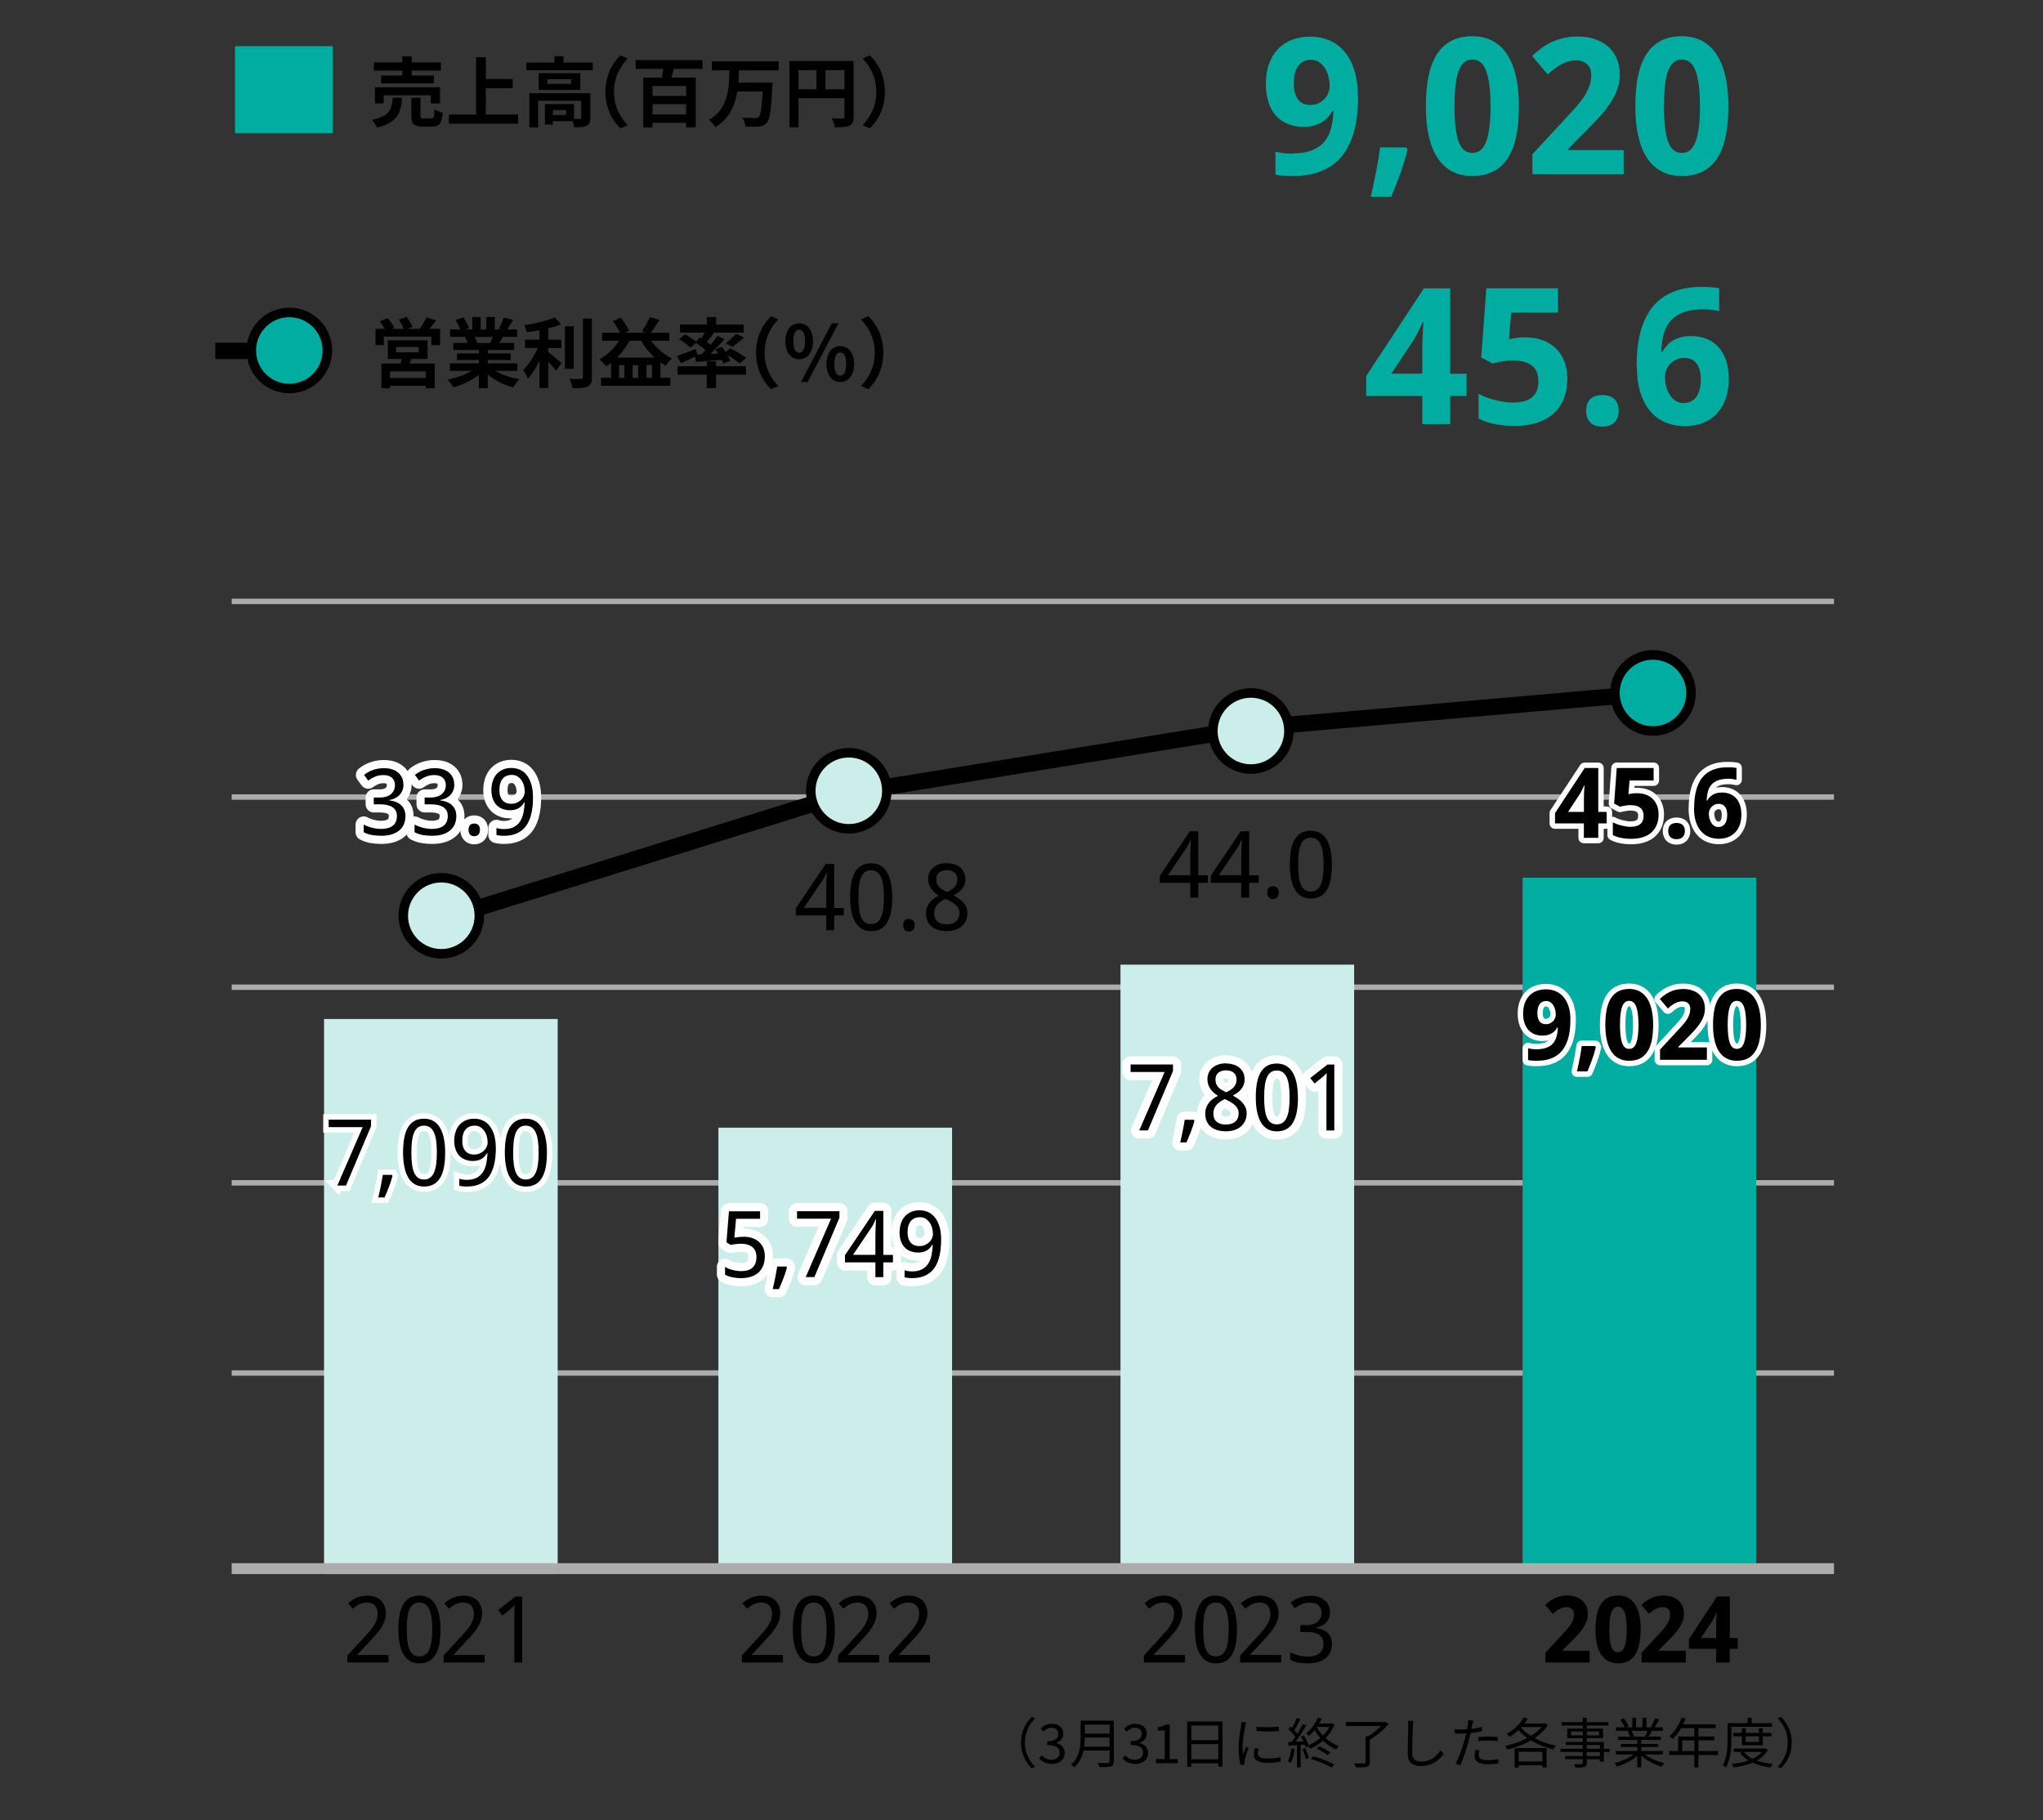 <?xml version="1.0" encoding="UTF-8"?>
<svg id="_レイヤー_2" data-name="レイヤー_2" xmlns="http://www.w3.org/2000/svg" viewBox="0 0 376 334.97">
  <rect x="0" y="0" width="376" height="334.97" fill="#333333" stroke="none"/>
  <defs>
    <style>
      .cls-1, .cls-2 {
        fill: #00ada0;
      }

      .cls-2, .cls-3 {
        stroke-width: 1.75px;
      }

      .cls-2, .cls-3, .cls-4, .cls-5, .cls-6, .cls-7 {
        stroke-miterlimit: 10;
      }

      .cls-2, .cls-3, .cls-5 {
        stroke: #000;
      }

      .cls-8, .cls-5, .cls-6, .cls-7 {
        fill: none;
      }

      .cls-9, .cls-10 {
        stroke-linecap: round;
        stroke-linejoin: round;
      }

      .cls-9, .cls-10, .cls-4 {
        fill: #fff;
        stroke: #fff;
      }

      .cls-9, .cls-4, .cls-6 {
        stroke-width: 2px;
      }

      .cls-10, .cls-5 {
        stroke-width: 3px;
      }

      .cls-3, .cls-11 {
        fill: #cbeeeb;
      }

      .cls-6, .cls-7 {
        stroke: #acacac;
      }
    </style>
  </defs>
  <g id="_レイヤー_1-2" data-name="レイヤー_1">
    <rect class="cls-1" x="43.25" y="8.5" width="18" height="16"/>
    <line class="cls-5" x1="39.63" y1="64.57" x2="53.25" y2="64.57"/>
    <circle class="cls-2" cx="53.25" cy="64.5" r="7"/>
    <g>
      <path d="M74.01,17.98c-.22,2.82-.84,4.59-4.66,5.5-.15-.43-.57-1.09-.91-1.44,3.32-.64,3.67-1.91,3.84-4.06h1.74ZM74.05,12.99h-5.24v-1.51h5.24v-1.11h1.72v1.11h5.38v1.51h-5.38v.91h4.09v1.46h-9.72v-1.46h3.91v-.91ZM79.29,19.03v-1.49h-8.68v1.49h-1.61v-2.98h11.98v2.98h-1.68ZM79.38,21.78c.46,0,.55-.24.6-1.67.34.27,1.05.52,1.5.63-.18,2.02-.62,2.54-1.93,2.54h-1.81c-1.62,0-2.03-.48-2.03-1.97v-3.32h1.68v3.31c0,.43.08.49.59.49h1.4Z"/>
      <path d="M95.35,21.08v1.68h-12.73v-1.68h5.01v-10.55h1.79v4.01h4.94v1.69h-4.94v4.85h5.93Z"/>
      <path d="M109.1,11.52v1.41h-12.24v-1.41h5.18v-1.18h1.69v1.18h5.36ZM108.65,21.68c0,.77-.15,1.22-.7,1.47-.52.25-1.26.27-2.27.27-.04-.32-.17-.76-.32-1.12h-3.61v.63h-1.46v-3.77h5.35v2.72c.48.01.91.01,1.06,0,.21-.01.27-.06.27-.22v-3.12h-7.93v4.92h-1.62v-6.3h11.23v4.54ZM106.8,13.47v3.08h-7.65v-3.08h7.65ZM105.11,14.58h-4.37v.85h4.37v-.85ZM104.17,20.26h-2.42v.91h2.42v-.91Z"/>
      <path d="M114.18,10.18l1.33.59c-1.4,1.51-2.51,3.45-2.51,6.14s1.11,4.62,2.51,6.13l-1.33.59c-1.51-1.49-2.76-3.73-2.76-6.72s1.25-5.24,2.76-6.72Z"/>
      <path d="M124.02,12.68c-.14.56-.29,1.09-.45,1.6h4.48v9.16h-1.78v-.84h-6.19v.84h-1.69v-9.16h3.42c.1-.5.18-1.05.25-1.6h-5.07v-1.62h12.31v1.62h-5.28ZM126.28,15.82h-6.19v1.83h6.19v-1.83ZM126.28,21.06v-1.89h-6.19v1.89h6.19Z"/>
      <path d="M136.02,12.95c-.03.74-.06,1.51-.13,2.27h6.29s-.01.53-.04.74c-.21,4.3-.45,6-.99,6.61-.42.49-.87.63-1.5.7-.55.07-1.51.06-2.44.01-.04-.48-.28-1.18-.59-1.64.97.08,1.92.08,2.34.08.29,0,.48-.03.66-.18.36-.35.59-1.72.74-4.72h-4.66c-.43,2.59-1.44,5.01-4.05,6.58-.25-.45-.77-1.02-1.2-1.34,3.6-2.02,3.71-5.74,3.81-9.12h-3.26v-1.64h12.31v1.64h-7.28Z"/>
      <path d="M157.1,21.48c0,.91-.2,1.37-.78,1.64-.56.28-1.4.31-2.65.31-.08-.46-.36-1.23-.6-1.67.8.06,1.71.04,1.99.04.27-.01.36-.1.36-.34v-3.39h-8.46v5.35h-1.68v-12.19h11.82v10.24ZM146.96,16.43h3.31v-3.53h-3.31v3.53ZM155.42,16.43v-3.53h-3.5v3.53h3.5Z"/>
      <path d="M160.1,23.63l-1.33-.59c1.4-1.51,2.51-3.45,2.51-6.13s-1.11-4.62-2.51-6.14l1.33-.59c1.51,1.48,2.76,3.73,2.76,6.72s-1.25,5.24-2.76,6.72Z"/>
    </g>
    <g>
      <path d="M81,60.53v2.98h-1.61v-1.57h-8.75v1.57h-1.53v-2.98h1.71c-.25-.45-.6-.95-.92-1.36l1.44-.63c.46.53,1.01,1.27,1.25,1.79l-.45.2h2.16c-.2-.5-.57-1.19-.91-1.72l1.46-.49c.41.55.87,1.34,1.06,1.85l-.98.36h2.3c.45-.6.98-1.44,1.25-2.12l1.79.56c-.41.53-.83,1.09-1.22,1.55h1.96ZM75.72,66.06c-.11.31-.24.59-.36.85h4.64v4.55h-1.65v-.46h-6.57v.46h-1.58v-4.55h3.52c.07-.28.15-.57.21-.85h-2.55v-3.43h7.31v3.43h-2.96ZM78.34,68.35h-6.57v1.22h6.57v-1.22ZM72.9,64.84h4.16v-.98h-4.16v.98Z"/>
      <path d="M91.16,68.25c1.19.73,2.82,1.27,4.44,1.53-.38.36-.87,1.06-1.12,1.51-1.72-.43-3.42-1.27-4.71-2.37v2.52h-1.64v-2.44c-1.3,1.02-3.03,1.83-4.69,2.27-.24-.41-.71-1.05-1.06-1.39,1.57-.32,3.22-.91,4.43-1.64h-4.02v-1.37h5.35v-.62h-4.03v-1.21h4.03v-.63h-4.73v-1.3h2.66c-.11-.35-.29-.77-.48-1.09l.17-.03h-2.93v-1.36h1.88c-.2-.53-.56-1.2-.87-1.74l1.43-.49c.41.6.87,1.43,1.06,1.98l-.69.25h1.27v-2.28h1.55v2.28h1.04v-2.28h1.57v2.28h1.25l-.5-.15c.34-.57.69-1.41.88-2.03l1.75.42c-.39.64-.77,1.27-1.09,1.76h1.82v1.36h-2.63c-.22.41-.45.79-.66,1.12h2.75v1.3h-4.86v.63h4.2v1.21h-4.2v.62h5.45v1.37h-4.06ZM87.35,62c.2.36.38.79.48,1.08l-.24.04h2.62c.17-.34.34-.74.49-1.12h-3.35Z"/>
      <path d="M100.9,64.79c.69.52,2.07,1.71,2.45,2l-.97,1.43c-.34-.43-.92-1.06-1.48-1.64v4.83h-1.61v-5.01c-.63,1.28-1.37,2.48-2.14,3.29-.17-.49-.57-1.2-.84-1.62,1.01-.98,2.03-2.58,2.66-4.03h-2.34v-1.53h2.66v-1.74c-.8.15-1.6.28-2.35.38-.07-.36-.28-.95-.48-1.3,2.02-.29,4.27-.83,5.63-1.44l1.18,1.29c-.7.28-1.51.52-2.37.73v2.09h2.41v1.53h-2.41v.76ZM105.6,67.88h-1.62v-7.83h1.62v7.83ZM108.93,58.63v10.79c0,.97-.2,1.43-.77,1.7-.57.28-1.51.34-2.79.32-.07-.48-.32-1.25-.57-1.72.91.04,1.81.04,2.1.04.27-.01.38-.1.38-.35v-10.77h1.65Z"/>
      <path d="M119.84,62.72c.97,1.34,2.38,2.56,3.84,3.25-.39.31-.9.92-1.15,1.34-.34-.18-.66-.39-.98-.62v2.83h1.81v1.47h-12.75v-1.47h1.85v-2.72c-.28.22-.56.42-.85.62-.27-.34-.91-.98-1.29-1.28,1.43-.78,2.72-2,3.61-3.43h-3.11v-1.47h3.29c-.32-.66-.83-1.51-1.3-2.14l1.43-.64c.6.76,1.25,1.75,1.55,2.42l-.73.36h3.89l-.84-.28c.53-.71,1.15-1.81,1.48-2.61l1.78.52c-.53.85-1.12,1.74-1.62,2.37h3.42v1.47h-3.33ZM120.45,65.8c-.95-.88-1.79-1.95-2.45-3.08h-2.12c-.63,1.13-1.43,2.19-2.31,3.08h6.88ZM114.92,67.2h-.99v2.33h.99v-2.33ZM117.45,67.2h-1.01v2.33h1.01v-2.33ZM119.99,69.52v-2.33h-1.01v2.33h1.01Z"/>
      <path d="M129.06,65.22c.27-.25.53-.52.8-.79-.5-.43-1.18-.92-1.77-1.32l-1.02.87c-.43-.45-1.36-1.12-2.1-1.54l1.11-.91c.64.35,1.5.9,2.02,1.33l.64-.77.34.2c.22-.34.46-.73.66-1.08h-4.58v-1.48h4.93v-1.36h1.71v1.36h5.06v1.48h-5.8l.31.11c-.43.56-.9,1.13-1.3,1.61.25.18.49.35.7.52.48-.57.92-1.13,1.27-1.64l1.3.6c-.77.91-1.71,1.89-2.61,2.73l1.44-.07c-.15-.27-.34-.52-.5-.76l1.18-.49c.22.29.48.63.7.97l.85-.69c.97.48,2.27,1.25,2.93,1.79l-1.2,1c-.48-.42-1.37-1.04-2.23-1.53.21.36.38.71.48,1.01l-1.26.56c-.07-.21-.17-.45-.29-.7-1.69.15-3.4.28-4.75.38l-.17-.97c-.88.43-1.81.87-2.56,1.21l-.78-1.34c.88-.28,2.23-.8,3.52-1.3l.25,1.04.74-.03ZM131.79,67.41h5.49v1.54h-5.49v2.49h-1.71v-2.49h-5.38v-1.54h5.38v-.9h1.71v.9ZM133.57,63.18c.63-.48,1.41-1.2,1.89-1.78l1.48.71c-.71.66-1.53,1.29-2.16,1.72l-1.22-.66Z"/>
      <path d="M141.9,58.18l1.33.59c-1.4,1.51-2.51,3.45-2.51,6.14s1.11,4.62,2.51,6.13l-1.33.59c-1.51-1.49-2.76-3.73-2.76-6.72s1.25-5.24,2.76-6.72Z"/>
      <path d="M144.54,62.79c0-2.09,1.05-3.28,2.54-3.28s2.54,1.19,2.54,3.28-1.04,3.32-2.54,3.32-2.54-1.23-2.54-3.32ZM148.17,62.79c0-1.53-.48-2.12-1.09-2.12s-1.08.59-1.08,2.12.48,2.14,1.08,2.14,1.09-.62,1.09-2.14ZM153.08,59.51h1.23l-5.67,10.79h-1.22l5.66-10.79ZM152.1,66.99c0-2.09,1.06-3.29,2.55-3.29s2.54,1.21,2.54,3.29-1.05,3.31-2.54,3.31-2.55-1.23-2.55-3.31ZM155.73,66.99c0-1.54-.46-2.12-1.08-2.12s-1.09.57-1.09,2.12.48,2.14,1.09,2.14,1.08-.63,1.08-2.14Z"/>
      <path d="M159.81,71.63l-1.33-.59c1.4-1.51,2.51-3.45,2.51-6.13s-1.11-4.62-2.51-6.14l1.33-.59c1.51,1.48,2.76,3.73,2.76,6.72s-1.25,5.24-2.76,6.72Z"/>
    </g>
    <g>
      <path class="cls-1" d="M249.95,17.73c0,1.2-.07,2.39-.2,3.58s-.37,2.33-.7,3.41c-.34,1.08-.79,2.09-1.37,3.03-.58.94-1.31,1.75-2.19,2.43-.88.68-1.94,1.22-3.18,1.62-1.24.39-2.69.59-4.35.59-.24,0-.5,0-.79-.02-.29-.01-.57-.03-.86-.04-.29-.02-.57-.04-.85-.07-.27-.03-.51-.07-.72-.11v-4.24c.42.11.87.2,1.36.26s.98.09,1.48.09c1.54,0,2.8-.19,3.79-.57s1.78-.92,2.36-1.61.99-1.51,1.24-2.47c.24-.96.4-2.01.45-3.16h-.22c-.23.41-.5.79-.82,1.14-.32.35-.7.66-1.13.92-.43.26-.92.47-1.47.62-.55.15-1.16.22-1.83.22-1.08,0-2.06-.18-2.92-.53-.87-.35-1.6-.87-2.2-1.54-.6-.67-1.06-1.5-1.38-2.48-.32-.98-.48-2.1-.48-3.37,0-1.36.19-2.57.57-3.64.38-1.07.93-1.98,1.63-2.73s1.56-1.32,2.57-1.72c1.01-.4,2.14-.6,3.39-.6s2.38.22,3.45.66c1.07.44,2,1.11,2.79,2.01.79.9,1.41,2.04,1.86,3.42.46,1.38.68,3,.68,4.87ZM241.27,11.01c-.47,0-.89.09-1.28.26s-.72.44-1,.79c-.28.36-.5.81-.65,1.37-.15.55-.23,1.2-.23,1.96,0,1.21.26,2.17.77,2.87.51.71,1.29,1.06,2.32,1.06.52,0,1-.1,1.44-.31.43-.21.8-.47,1.11-.8s.54-.7.71-1.11.25-.83.25-1.25c0-.58-.07-1.16-.21-1.73s-.36-1.09-.65-1.56c-.29-.46-.65-.83-1.08-1.12-.43-.29-.93-.43-1.5-.43Z"/>
      <path class="cls-1" d="M258.79,27.13l.26.41c-.16.66-.35,1.36-.57,2.09-.22.73-.47,1.48-.73,2.22-.27.75-.55,1.49-.84,2.24-.29.75-.58,1.46-.86,2.13h-3.76c.17-.74.34-1.51.5-2.31.16-.8.32-1.59.48-2.38.15-.79.29-1.56.42-2.32s.23-1.46.31-2.09h4.8Z"/>
      <path class="cls-1" d="M279.55,19.56c0,2.02-.16,3.82-.47,5.4-.31,1.58-.81,2.93-1.5,4.03-.69,1.11-1.58,1.95-2.67,2.53s-2.4.87-3.94.87c-1.45,0-2.71-.29-3.78-.87s-1.96-1.42-2.67-2.53c-.71-1.1-1.23-2.45-1.58-4.03-.35-1.58-.52-3.38-.52-5.4s.16-3.82.47-5.42c.31-1.59.81-2.95,1.5-4.05.68-1.1,1.57-1.95,2.65-2.54,1.08-.59,2.39-.88,3.93-.88,1.44,0,2.69.29,3.76.87,1.07.58,1.97,1.42,2.68,2.53s1.25,2.46,1.61,4.05c.35,1.6.53,3.41.53,5.43ZM267.69,19.56c0,2.85.25,4.99.74,6.43.49,1.44,1.34,2.15,2.55,2.15s2.04-.71,2.56-2.14.78-3.57.78-6.44-.26-5.01-.78-6.45-1.37-2.16-2.56-2.16c-.6,0-1.11.18-1.53.55-.42.37-.75.91-1.02,1.62-.26.72-.45,1.62-.56,2.69-.12,1.08-.17,2.33-.17,3.75Z"/>
      <path class="cls-1" d="M298.79,32.05h-16.76v-3.67l5.88-6.34c.74-.8,1.41-1.53,2.02-2.21.6-.67,1.12-1.33,1.55-1.96.43-.64.77-1.29,1.01-1.95s.36-1.37.36-2.14c0-.84-.25-1.5-.76-1.96-.51-.47-1.19-.7-2.04-.7-.9,0-1.77.22-2.6.67s-1.7,1.08-2.61,1.9l-2.87-3.4c.51-.47,1.05-.91,1.61-1.34.56-.43,1.17-.81,1.85-1.14.67-.33,1.41-.59,2.22-.79.81-.2,1.71-.3,2.72-.3,1.2,0,2.27.17,3.22.5s1.76.8,2.44,1.41,1.19,1.35,1.55,2.21c.36.87.54,1.84.54,2.92,0,.98-.17,1.92-.51,2.81s-.81,1.77-1.4,2.63-1.28,1.71-2.06,2.56-1.62,1.71-2.5,2.59l-3.01,3.03v.24h10.19v4.44Z"/>
      <path class="cls-1" d="M318.1,19.56c0,2.02-.16,3.82-.47,5.4-.31,1.58-.81,2.93-1.5,4.03-.69,1.11-1.58,1.95-2.67,2.53s-2.4.87-3.94.87c-1.45,0-2.71-.29-3.78-.87s-1.96-1.42-2.67-2.53c-.71-1.1-1.23-2.45-1.58-4.03-.35-1.58-.52-3.38-.52-5.4s.16-3.82.47-5.42c.31-1.59.81-2.95,1.5-4.05.68-1.1,1.57-1.95,2.65-2.54,1.08-.59,2.39-.88,3.93-.88,1.44,0,2.69.29,3.76.87,1.07.58,1.97,1.42,2.68,2.53s1.25,2.46,1.61,4.05c.35,1.6.53,3.41.53,5.43ZM306.24,19.56c0,2.85.25,4.99.74,6.43.49,1.44,1.34,2.15,2.55,2.15s2.04-.71,2.56-2.14.78-3.57.78-6.44-.26-5.01-.78-6.45-1.37-2.16-2.56-2.16c-.6,0-1.11.18-1.53.55-.42.37-.75.91-1.02,1.62-.26.72-.45,1.62-.56,2.69-.12,1.08-.17,2.33-.17,3.75Z"/>
    </g>
    <g>
      <path class="cls-1" d="M269.91,72.87h-3.01v5.18h-5.14v-5.18h-10.32v-3.67l10.61-16.13h4.85v15.71h3.01v4.1ZM261.76,68.77v-4.24c0-.15,0-.36,0-.64,0-.28.01-.59.03-.95.01-.35.03-.72.04-1.09.02-.38.03-.74.05-1.08.02-.34.03-.64.05-.9.02-.26.03-.44.04-.56h-.15c-.21.48-.44.99-.69,1.52-.26.54-.55,1.07-.88,1.61l-4.17,6.32h5.67Z"/>
      <path class="cls-1" d="M280.87,62.09c1.07,0,2.07.17,2.99.5.92.33,1.73.82,2.41,1.45s1.22,1.43,1.61,2.38c.39.95.58,2.04.58,3.27,0,1.36-.21,2.57-.63,3.65-.42,1.08-1.04,1.99-1.86,2.73s-1.84,1.32-3.05,1.72c-1.21.4-2.61.6-4.18.6-.63,0-1.25-.03-1.86-.09s-1.21-.14-1.77-.25c-.56-.11-1.1-.25-1.61-.42-.51-.17-.97-.37-1.38-.6v-4.56c.4.23.86.44,1.38.64.52.2,1.07.37,1.63.51.56.14,1.13.26,1.7.34.57.09,1.11.13,1.62.13,1.53,0,2.69-.32,3.49-.95.8-.63,1.2-1.64,1.2-3.02,0-1.23-.39-2.17-1.17-2.81-.78-.64-1.99-.97-3.62-.97-.3,0-.61.02-.95.05s-.67.08-.99.14c-.32.06-.63.12-.93.18-.3.06-.55.13-.77.2l-2.1-1.13.94-12.73h13.19v4.48h-8.61l-.41,4.9c.36-.08.79-.16,1.27-.24.48-.08,1.11-.12,1.87-.12Z"/>
      <path class="cls-1" d="M291.92,75.61c0-.54.08-.99.23-1.36.15-.37.37-.67.64-.9.27-.23.59-.39.96-.5.36-.1.76-.15,1.18-.15.4,0,.78.05,1.14.15.36.1.67.27.95.5.27.23.49.53.65.9.16.37.24.82.24,1.36s-.08.95-.24,1.32c-.16.36-.38.67-.65.91s-.59.41-.95.52c-.36.11-.74.16-1.14.16-.42,0-.82-.05-1.18-.16-.37-.11-.68-.28-.96-.52s-.49-.54-.64-.91c-.15-.36-.23-.8-.23-1.32Z"/>
      <path class="cls-1" d="M301.2,67.44c0-1.2.07-2.39.2-3.57s.36-2.32.7-3.41c.33-1.09.79-2.1,1.37-3.03.58-.93,1.3-1.75,2.19-2.43.88-.69,1.94-1.23,3.18-1.62,1.24-.39,2.68-.59,4.33-.59.24,0,.5,0,.79.02.28.01.57.03.86.04.29.02.57.04.85.08s.52.07.74.12v4.22c-.43-.1-.89-.18-1.38-.25-.49-.06-.97-.09-1.46-.09-1.54,0-2.8.19-3.79.57-.99.38-1.78.91-2.36,1.6-.58.68-.99,1.5-1.24,2.46-.25.96-.4,2.02-.45,3.18h.21c.23-.41.5-.79.83-1.15.32-.36.7-.67,1.14-.92.43-.26.92-.46,1.46-.61.54-.15,1.15-.22,1.82-.22,1.08,0,2.06.18,2.92.53.87.35,1.6.87,2.2,1.54.6.67,1.06,1.5,1.38,2.48.32.98.48,2.1.48,3.37,0,1.36-.19,2.57-.57,3.64s-.93,1.98-1.63,2.73-1.56,1.32-2.56,1.71c-1,.39-2.13.59-3.38.59s-2.38-.22-3.45-.66c-1.07-.44-2-1.11-2.79-2.01s-1.41-2.04-1.86-3.41-.67-3-.67-4.88ZM309.88,74.17c.47,0,.89-.09,1.27-.26.38-.18.71-.44.99-.8.28-.36.5-.81.65-1.36.15-.55.23-1.2.23-1.95,0-1.22-.25-2.18-.76-2.88-.51-.7-1.28-1.05-2.32-1.05-.52,0-1,.1-1.44.31-.43.21-.8.47-1.11.8-.31.33-.54.7-.71,1.11s-.25.83-.25,1.25c0,.58.07,1.16.21,1.73s.36,1.09.65,1.56c.29.46.65.83,1.08,1.12.43.29.92.43,1.5.43Z"/>
    </g>
    <polygon class="cls-8" points="376 333.5 0 332.5 0 0 376 1 376 333.5"/>
    <g>
      <path d="M189.89,315.94l.6.31c-1.15,1.19-1.86,2.67-1.86,4.45s.71,3.26,1.86,4.45l-.6.31c-1.2-1.22-1.99-2.81-1.99-4.76s.79-3.54,1.99-4.76Z"/>
      <path d="M191.25,323.62l.46-.6c.43.45.99.84,1.82.84s1.49-.51,1.49-1.31c0-.85-.59-1.41-2.28-1.41v-.7c1.51,0,2.03-.59,2.03-1.34,0-.69-.48-1.13-1.24-1.13-.59,0-1.11.3-1.52.72l-.49-.57c.55-.52,1.2-.89,2.05-.89,1.23,0,2.13.65,2.13,1.81,0,.86-.53,1.41-1.3,1.69v.04c.86.21,1.55.84,1.55,1.82,0,1.27-1.05,2.03-2.35,2.03-1.15,0-1.87-.48-2.35-1Z"/>
      <path d="M204.98,324.17c0,.52-.15.78-.52.9-.38.13-1.04.14-2.11.14-.05-.21-.19-.56-.31-.77.83.03,1.63.02,1.86.02.23-.01.31-.08.31-.3v-2h-4.8c-.25,1.13-.75,2.26-1.72,3.11-.1-.16-.4-.43-.55-.54,1.59-1.4,1.75-3.43,1.75-5.02v-3.06h6.09v7.52ZM204.21,321.44v-1.68h-4.57c0,.52-.03,1.09-.11,1.68h4.68ZM199.65,317.39v1.66h4.57v-1.66h-4.57Z"/>
      <path d="M206.6,323.62l.46-.6c.43.45.99.84,1.82.84s1.49-.51,1.49-1.31c0-.85-.59-1.41-2.28-1.41v-.7c1.51,0,2.03-.59,2.03-1.34,0-.69-.48-1.13-1.24-1.13-.59,0-1.11.3-1.52.72l-.49-.57c.55-.52,1.2-.89,2.05-.89,1.23,0,2.13.65,2.13,1.81,0,.86-.53,1.41-1.3,1.69v.04c.86.21,1.55.84,1.55,1.82,0,1.27-1.05,2.03-2.35,2.03-1.15,0-1.87-.48-2.35-1Z"/>
      <path d="M212.74,323.73h1.63v-5.26h-1.3v-.59c.65-.11,1.12-.28,1.52-.52h.7v6.37h1.47v.76h-4.02v-.76Z"/>
      <path d="M224.99,316.82v8.29h-.78v-.61h-4.96v.65h-.75v-8.33h6.49ZM219.26,317.55v2.7h4.96v-2.7h-4.96ZM224.21,323.76v-2.79h-4.96v2.79h4.96Z"/>
      <path d="M229.18,317.65c-.19.92-.5,2.71-.5,3.83,0,.49.03.91.09,1.4.17-.45.41-1.05.58-1.46l.42.32c-.26.71-.62,1.77-.71,2.24-.03.15-.06.34-.05.45,0,.11.02.25.03.35l-.72.05c-.2-.71-.37-1.86-.37-3.21,0-1.47.33-3.18.45-4.01.04-.23.07-.49.07-.71l.89.08c-.05.17-.14.49-.18.67ZM231.51,322.73c0,.46.33.9,1.69.9.9,0,1.67-.08,2.48-.26l.02.84c-.63.12-1.47.21-2.5.21-1.68,0-2.43-.56-2.43-1.5,0-.34.06-.69.17-1.18l.72.07c-.1.37-.15.65-.15.92ZM235.37,317.74v.81c-1.07.12-3.01.12-4.11,0v-.8c1.09.18,3.11.14,4.11,0Z"/>
      <path d="M238.29,321.92c-.14.94-.38,1.9-.71,2.54-.12-.09-.42-.23-.58-.28.33-.61.54-1.5.65-2.38l.64.12ZM245.61,317.4c-.38.95-.96,1.78-1.64,2.48.72.64,1.56,1.16,2.42,1.47-.15.15-.37.42-.48.61-.87-.36-1.7-.93-2.43-1.62-.73.64-1.55,1.14-2.37,1.49-.07-.11-.2-.3-.32-.44l-.47.21c-.04-.15-.1-.34-.17-.53l-.78.05v4.16h-.66v-4.12c-.57.03-1.11.06-1.57.09l-.06-.66.66-.03c.21-.27.44-.59.66-.92-.31-.44-.83-1-1.29-1.41l.38-.49c.1.08.19.17.29.26.34-.56.69-1.31.9-1.86l.65.26c-.34.66-.76,1.45-1.13,2.01.22.22.42.45.58.65.39-.62.75-1.26,1.01-1.79l.63.28c-.57.95-1.33,2.12-1.99,2.98l1.47-.06c-.14-.31-.3-.62-.46-.9l.52-.21c.36.56.71,1.29.87,1.81.76-.32,1.51-.77,2.16-1.32-.4-.44-.76-.92-1.06-1.42-.31.37-.65.73-1.05,1.06-.11-.16-.35-.38-.51-.48,1.07-.83,1.79-1.97,2.16-2.88l.73.13c-.13.3-.29.61-.47.92h2.24l.13-.04.45.26ZM240.25,321.72c.27.57.54,1.33.64,1.82l-.57.19c-.1-.5-.35-1.25-.61-1.83l.54-.18ZM241.7,323.19c1.32.37,2.95,1.03,3.85,1.52l-.44.59c-.88-.53-2.51-1.2-3.85-1.58l.44-.53ZM242.79,321.38c.69.29,1.57.76,2.03,1.11l-.46.51c-.45-.36-1.32-.86-2.02-1.16l.45-.46ZM242.35,317.88c.3.54.69,1.05,1.14,1.53.47-.48.87-1.01,1.17-1.59h-2.26l-.05.06Z"/>
      <path d="M255.56,317.28c-.87,1.04-2.24,2.19-3.46,2.89v4.13c0,.5-.14.73-.52.85-.38.11-1.04.11-2.06.11-.03-.21-.18-.53-.3-.74.82.03,1.6.03,1.82.02s.29-.07.29-.25v-4.77h.49c.83-.5,1.7-1.23,2.33-1.88h-6.44v-.73h7.11l.16-.05.58.42Z"/>
      <path d="M260.02,317.72c-.05,1.13-.12,3.49-.12,4.98,0,1.1.69,1.49,1.64,1.49,1.83,0,2.86-1.03,3.58-2.07l.57.68c-.69.95-1.98,2.21-4.18,2.21-1.44,0-2.43-.6-2.43-2.23,0-1.48.1-4.01.1-5.06,0-.37-.02-.73-.08-1.02h1.01c-.05.34-.08.69-.09,1.02Z"/>
      <path d="M270.96,317.43c-.04.21-.09.47-.15.74.65-.08,1.31-.2,1.92-.36v.79c-.65.15-1.38.26-2.08.34-.09.44-.2.9-.32,1.34-.36,1.42-1.04,3.48-1.56,4.58l-.88-.3c.6-1.03,1.31-3.06,1.68-4.47.09-.33.18-.71.26-1.07-.33.02-.64.03-.92.03-.44,0-.8-.02-1.16-.04l-.03-.78c.48.06.84.07,1.2.07.33,0,.69-.02,1.08-.05.07-.35.12-.67.15-.87.04-.28.05-.62.03-.83l.96.08c-.06.22-.14.6-.18.8ZM272.15,323c0,.47.26.93,1.69.93.65,0,1.34-.07,1.95-.2l-.03.81c-.54.08-1.2.14-1.93.14-1.58,0-2.44-.48-2.44-1.47,0-.39.07-.76.15-1.18l.75.07c-.09.33-.14.64-.14.9ZM273.9,319.59c.59,0,1.19.03,1.73.09l-.02.76c-.51-.07-1.1-.12-1.68-.12-.63,0-1.24.03-1.86.1v-.74c.53-.05,1.19-.09,1.83-.09Z"/>
      <path d="M284.88,317.49c-.58.92-1.44,1.71-2.43,2.38,1.16.63,2.52,1.12,3.9,1.39-.17.17-.37.48-.48.68-1.45-.33-2.87-.9-4.11-1.65-1.38.78-2.93,1.35-4.37,1.69-.06-.2-.23-.51-.36-.67,1.32-.28,2.77-.78,4.06-1.46-.62-.44-1.18-.92-1.64-1.45-.51.48-1.05.9-1.59,1.23-.12-.14-.4-.42-.57-.55,1.25-.68,2.46-1.8,3.16-3.03l.71.25c-.18.3-.38.6-.6.88h3.68l.13-.04.51.35ZM278.76,321.71h5.88v3.57h-.77v-.43h-4.37v.46h-.74v-3.6ZM279.5,322.39v1.78h4.37v-1.78h-4.37ZM279.93,317.93c.48.56,1.11,1.08,1.83,1.53.76-.47,1.44-1.02,1.94-1.62h-3.69l-.08.09Z"/>
      <path d="M296.21,322.43h-1.03v1.77h-.74v-.45h-2.4v.69c0,.46-.14.63-.44.74-.31.11-.83.12-1.66.12-.04-.19-.16-.46-.26-.63.6.02,1.2,0,1.37,0,.19,0,.25-.07.25-.24v-.69h-3.23v-.57h3.23v-.75h-4.09v-.59h4.09v-.7h-3.14v-.55h3.14v-.7h-2.86v-1.76h2.86v-.58h-3.9v-.61h3.9v-.8h.74v.8h3.98v.61h-3.98v.58h2.98v1.76h-2.98v.7h3.14v1.25h1.03v.59ZM291.31,319.37v-.72h-2.15v.72h2.15ZM292.05,318.65v.72h2.24v-.72h-2.24ZM292.05,321.84h2.4v-.7h-2.4v.7ZM294.44,322.43h-2.4v.75h2.4v-.75Z"/>
      <path d="M302.75,322.88c.91.72,2.29,1.31,3.57,1.58-.17.16-.4.45-.5.66-1.34-.38-2.8-1.13-3.76-2.05v2.18h-.73v-2.13c-.96.87-2.42,1.59-3.73,1.97-.1-.19-.32-.47-.48-.63,1.24-.28,2.63-.88,3.53-1.58h-3.27v-.63h3.95v-.74h-3.01v-.57h3.01v-.73h-3.51v-.61h2.18c-.09-.3-.29-.7-.49-1l.35-.07h-2.44v-.64h1.59c-.14-.4-.49-1-.79-1.45l.63-.21c.34.45.7,1.07.85,1.47l-.51.19h1.23v-1.77h.69v1.77h1.19v-1.77h.7v1.77h1.21l-.37-.12c.26-.42.58-1.07.76-1.52l.76.2c-.28.51-.6,1.06-.88,1.44h1.55v.64h-2c-.2.38-.42.77-.62,1.07h2.27v.61h-3.62v.73h3.13v.57h-3.13v.74h4.01v.63h-3.32ZM300.26,318.54c.21.31.42.73.5,1l-.32.07h2.35l-.1-.03c.17-.29.37-.7.51-1.04h-2.94Z"/>
      <path d="M316.2,322.97h-3.62v2.29h-.75v-2.29h-4.62v-.72h1.64v-2.68h2.98v-1.52h-2.43c-.45.77-.98,1.45-1.52,1.97-.14-.12-.45-.37-.64-.47.94-.82,1.78-2.11,2.25-3.45l.75.18c-.14.35-.3.71-.46,1.05h5.96v.72h-3.16v1.52h2.93v.7h-2.93v1.98h3.62v.72ZM311.84,322.26v-1.98h-2.24v1.98h2.24Z"/>
      <path d="M318.65,317.8v2.18c0,1.54-.12,3.79-.98,5.3-.13-.13-.44-.34-.61-.42.82-1.42.89-3.44.89-4.88v-2.86h3.67v-.98h.76v.98h3.73v.68h-7.46ZM325.35,322.02c-.45.86-1.15,1.5-2.01,1.99.87.31,1.87.52,2.94.63-.16.15-.35.44-.43.63-1.22-.16-2.34-.44-3.29-.88-1.06.44-2.28.71-3.52.86-.05-.18-.2-.46-.31-.62,1.08-.11,2.14-.31,3.08-.64-.64-.38-1.17-.86-1.57-1.43l.4-.15h-1.54v-.61h5.65l.13-.03.47.25ZM320.58,321.18v-1.65h-1.59v-.61h1.59v-.87h.71v.87h2.42v-.87h.72v.87h1.61v.61h-1.61v1.65h-3.85ZM320.96,322.42c.38.51.94.93,1.62,1.27.69-.33,1.28-.74,1.69-1.27h-3.31ZM321.29,319.53v1.05h2.42v-1.05h-2.42Z"/>
      <path d="M327.77,325.45l-.6-.31c1.15-1.19,1.86-2.67,1.86-4.45s-.71-3.26-1.86-4.45l.6-.31c1.2,1.22,1.99,2.81,1.99,4.76s-.79,3.54-1.99,4.76Z"/>
    </g>
    <g>
      <line class="cls-7" x1="42.64" y1="110.68" x2="337.53" y2="110.68"/>
      <line class="cls-7" x1="42.64" y1="146.68" x2="337.53" y2="146.68"/>
      <line class="cls-7" x1="42.64" y1="181.68" x2="337.53" y2="181.68"/>
      <line class="cls-7" x1="42.64" y1="217.68" x2="337.53" y2="217.68"/>
      <line class="cls-7" x1="42.64" y1="252.68" x2="337.53" y2="252.68"/>
      <polyline class="cls-5" points="81.72 169.03 155.72 146.03 229.72 134.03 304.22 127.53"/>
      <circle class="cls-3" cx="81.22" cy="168.53" r="7"/>
      <circle class="cls-3" cx="230.22" cy="134.53" r="7"/>
      <g>
        <path class="cls-10" d="M74.26,144.34c0,.4-.06.77-.19,1.1-.13.33-.31.62-.54.86-.23.24-.51.44-.83.6-.32.16-.68.27-1.07.34v.05c.98.12,1.72.43,2.23.93.51.5.76,1.15.76,1.96,0,.53-.09,1.02-.27,1.46-.18.44-.45.83-.82,1.15-.37.32-.83.57-1.39.75-.56.18-1.22.27-1.98.27-.6,0-1.17-.05-1.71-.14-.53-.09-1.04-.27-1.51-.51v-1.41c.48.25,1,.45,1.56.59.56.14,1.1.21,1.61.21s.95-.06,1.32-.17c.37-.11.68-.27.92-.47.24-.2.42-.46.53-.75s.17-.63.17-1-.07-.7-.22-.97-.36-.49-.63-.66c-.27-.17-.6-.3-.99-.39-.39-.08-.83-.12-1.32-.12h-1.1v-1.25h1.1c.45,0,.85-.06,1.2-.17.35-.11.64-.27.88-.47.23-.2.41-.45.54-.73.12-.28.18-.59.18-.93,0-.29-.05-.54-.15-.77-.1-.23-.24-.42-.42-.58-.18-.16-.4-.28-.66-.36-.25-.08-.54-.12-.85-.12-.59,0-1.11.09-1.56.28-.45.19-.88.43-1.29.73l-.76-1.04c.21-.17.44-.33.7-.48.26-.15.54-.28.84-.39.3-.11.63-.2.98-.27.35-.07.71-.1,1.1-.1.6,0,1.12.07,1.57.22.45.15.83.36,1.13.63.3.27.53.59.69.95.16.37.23.77.23,1.21Z"/>
        <path class="cls-10" d="M83.62,144.34c0,.4-.06.77-.19,1.1-.13.33-.31.62-.54.86-.23.24-.51.44-.83.6-.32.16-.68.27-1.07.34v.05c.98.12,1.72.43,2.23.93.51.5.76,1.15.76,1.96,0,.53-.09,1.02-.27,1.46-.18.44-.45.83-.82,1.15-.37.32-.83.57-1.39.75-.56.18-1.22.27-1.98.27-.6,0-1.17-.05-1.71-.14-.53-.09-1.04-.27-1.51-.51v-1.41c.48.25,1,.45,1.56.59.56.14,1.1.21,1.61.21s.95-.06,1.32-.17c.37-.11.68-.27.92-.47.24-.2.42-.46.53-.75s.17-.63.17-1-.07-.7-.22-.97-.36-.49-.63-.66c-.27-.17-.6-.3-.99-.39-.39-.08-.83-.12-1.32-.12h-1.1v-1.25h1.1c.45,0,.85-.06,1.2-.17.35-.11.64-.27.88-.47.23-.2.41-.45.54-.73.12-.28.18-.59.18-.93,0-.29-.05-.54-.15-.77-.1-.23-.24-.42-.42-.58-.18-.16-.4-.28-.66-.36-.25-.08-.54-.12-.85-.12-.59,0-1.11.09-1.56.28-.45.19-.88.43-1.29.73l-.76-1.04c.21-.17.44-.33.7-.48.26-.15.54-.28.84-.39.3-.11.63-.2.98-.27.35-.07.71-.1,1.1-.1.6,0,1.12.07,1.57.22.45.15.83.36,1.13.63.3.27.53.59.69.95.16.37.23.77.23,1.21Z"/>
        <path class="cls-10" d="M86.23,152.72c0-.21.03-.39.08-.54.06-.15.13-.27.22-.36.09-.09.2-.16.33-.2.13-.04.27-.06.42-.06s.28.02.41.06c.13.04.24.11.34.2.09.09.17.21.22.36.06.15.08.33.08.54s-.03.38-.08.53c-.05.15-.13.27-.22.36s-.21.16-.34.21c-.13.04-.27.07-.41.07s-.29-.02-.42-.07c-.13-.04-.24-.11-.33-.21-.09-.09-.17-.21-.22-.36-.05-.15-.08-.32-.08-.53Z"/>
        <path class="cls-10" d="M98.1,146.69c0,.58-.03,1.16-.09,1.74-.06.58-.16,1.13-.31,1.66-.15.53-.35,1.02-.6,1.47-.25.46-.58.85-.97,1.18-.39.33-.86.59-1.41.78-.55.19-1.19.29-1.93.29-.11,0-.22,0-.35,0-.13,0-.25-.02-.38-.03-.13-.01-.25-.03-.37-.05-.12-.02-.23-.04-.32-.07v-1.29c.19.07.41.12.66.16.24.03.48.05.72.05.75,0,1.36-.13,1.84-.39.48-.26.86-.61,1.15-1.06.28-.45.48-.96.6-1.56.12-.59.19-1.22.22-1.88h-.11c-.11.2-.24.38-.4.56-.16.17-.34.32-.55.45-.21.13-.45.23-.71.3-.27.07-.56.11-.89.11-.53,0-1-.08-1.43-.25-.43-.16-.79-.4-1.09-.72s-.53-.7-.69-1.16c-.16-.46-.25-.98-.25-1.56,0-.63.09-1.2.26-1.71.17-.51.42-.94.74-1.29.32-.35.71-.62,1.16-.81.46-.19.97-.28,1.53-.28s1.08.11,1.56.32.9.54,1.25.99c.35.44.63,1,.84,1.67.2.67.31,1.46.31,2.37ZM94.15,142.61c-.33,0-.64.05-.91.17-.27.11-.51.28-.71.51s-.35.52-.46.88c-.11.35-.16.77-.16,1.25,0,.39.04.73.14,1.04.09.31.23.57.41.79s.41.38.68.5c.27.12.59.17.96.17s.72-.06,1.02-.2c.3-.13.56-.3.78-.51.22-.21.38-.44.5-.71.12-.27.18-.53.18-.8,0-.37-.05-.74-.15-1.11-.1-.37-.25-.7-.46-1-.2-.3-.46-.54-.76-.72-.3-.18-.66-.27-1.06-.27Z"/>
      </g>
      <g>
        <path d="M74.26,144.34c0,.4-.06.77-.19,1.1-.13.33-.31.62-.54.86-.23.24-.51.44-.83.6-.32.16-.68.27-1.07.34v.05c.98.12,1.72.43,2.23.93.51.5.76,1.15.76,1.96,0,.53-.09,1.02-.27,1.46-.18.44-.45.83-.82,1.15-.37.32-.83.57-1.39.75-.56.18-1.22.27-1.98.27-.6,0-1.17-.05-1.71-.14-.53-.09-1.04-.27-1.51-.51v-1.41c.48.25,1,.45,1.56.59.56.14,1.1.21,1.61.21s.95-.06,1.32-.17c.37-.11.68-.27.92-.47.24-.2.42-.46.53-.75s.17-.63.17-1-.07-.7-.22-.97-.36-.49-.63-.66c-.27-.17-.6-.3-.99-.39-.39-.08-.83-.12-1.32-.12h-1.1v-1.25h1.1c.45,0,.85-.06,1.2-.17.35-.11.64-.27.88-.47.23-.2.41-.45.54-.73.12-.28.18-.59.18-.93,0-.29-.05-.54-.15-.77-.1-.23-.24-.42-.42-.58-.18-.16-.4-.28-.66-.36-.25-.08-.54-.12-.85-.12-.59,0-1.11.09-1.56.28-.45.19-.88.43-1.29.73l-.76-1.04c.21-.17.44-.33.7-.48.26-.15.54-.28.84-.39.3-.11.63-.2.98-.27.35-.07.71-.1,1.1-.1.6,0,1.12.07,1.57.22.45.15.83.36,1.13.63.3.27.53.59.69.95.16.37.23.77.23,1.21Z"/>
        <path d="M83.62,144.34c0,.4-.06.77-.19,1.1-.13.33-.31.62-.54.86-.23.24-.51.44-.83.6-.32.16-.68.27-1.07.34v.05c.98.12,1.72.43,2.23.93.51.5.76,1.15.76,1.96,0,.53-.09,1.02-.27,1.46-.18.44-.45.83-.82,1.15-.37.32-.83.57-1.39.75-.56.18-1.22.27-1.98.27-.6,0-1.17-.05-1.71-.14-.53-.09-1.04-.27-1.51-.51v-1.41c.48.25,1,.45,1.56.59.56.14,1.1.21,1.61.21s.95-.06,1.32-.17c.37-.11.68-.27.92-.47.24-.2.42-.46.53-.75s.17-.63.17-1-.07-.7-.22-.97-.36-.49-.63-.66c-.27-.17-.6-.3-.99-.39-.39-.08-.83-.12-1.32-.12h-1.1v-1.25h1.1c.45,0,.85-.06,1.2-.17.35-.11.64-.27.88-.47.23-.2.41-.45.54-.73.12-.28.18-.59.18-.93,0-.29-.05-.54-.15-.77-.1-.23-.24-.42-.42-.58-.18-.16-.4-.28-.66-.36-.25-.08-.54-.12-.85-.12-.59,0-1.11.09-1.56.28-.45.19-.88.43-1.29.73l-.76-1.04c.21-.17.44-.33.7-.48.26-.15.54-.28.84-.39.3-.11.63-.2.98-.27.35-.07.71-.1,1.1-.1.6,0,1.12.07,1.57.22.45.15.83.36,1.13.63.3.27.53.59.69.95.16.37.23.77.23,1.21Z"/>
        <path d="M86.23,152.72c0-.21.03-.39.08-.54.06-.15.13-.27.22-.36.09-.09.2-.16.33-.2.13-.04.27-.06.42-.06s.28.02.41.06c.13.04.24.11.34.2.09.09.17.21.22.36.06.15.08.33.08.54s-.03.38-.08.53c-.05.15-.13.27-.22.36s-.21.16-.34.21c-.13.04-.27.07-.41.07s-.29-.02-.42-.07c-.13-.04-.24-.11-.33-.21-.09-.09-.17-.21-.22-.36-.05-.15-.08-.32-.08-.53Z"/>
        <path d="M98.1,146.69c0,.58-.03,1.16-.09,1.74-.06.58-.16,1.13-.31,1.66-.15.53-.35,1.02-.6,1.47-.25.46-.58.85-.97,1.18-.39.33-.86.59-1.41.78-.55.19-1.19.29-1.93.29-.11,0-.22,0-.35,0-.13,0-.25-.02-.38-.03-.13-.01-.25-.03-.37-.05-.12-.02-.23-.04-.32-.07v-1.29c.19.07.41.12.66.16.24.03.48.05.72.05.75,0,1.36-.13,1.84-.39.48-.26.86-.61,1.15-1.06.28-.45.48-.96.6-1.56.12-.59.19-1.22.22-1.88h-.11c-.11.2-.24.38-.4.56-.16.17-.34.32-.55.45-.21.13-.45.23-.71.3-.27.07-.56.11-.89.11-.53,0-1-.08-1.43-.25-.43-.16-.79-.4-1.09-.72s-.53-.7-.69-1.16c-.16-.46-.25-.98-.25-1.56,0-.63.09-1.2.26-1.71.17-.51.42-.94.74-1.29.32-.35.71-.62,1.16-.81.46-.19.97-.28,1.53-.28s1.08.11,1.56.32.9.54,1.25.99c.35.44.63,1,.84,1.67.2.67.31,1.46.31,2.37ZM94.15,142.61c-.33,0-.64.05-.91.17-.27.11-.51.28-.71.51s-.35.52-.46.88c-.11.35-.16.77-.16,1.25,0,.39.04.73.14,1.04.09.31.23.57.41.79s.41.38.68.5c.27.12.59.17.96.17s.72-.06,1.02-.2c.3-.13.56-.3.78-.51.22-.21.38-.44.5-.71.12-.27.18-.53.18-.8,0-.37-.05-.74-.15-1.11-.1-.37-.25-.7-.46-1-.2-.3-.46-.54-.76-.72-.3-.18-.66-.27-1.06-.27Z"/>
      </g>
      <g>
        <path d="M155.3,168.47h-1.77v2.72h-1.46v-2.72h-5.6v-1.32l5.5-8.16h1.56v8.1h1.77v1.38ZM152.07,167.09v-2.96c0-.31,0-.63.01-.98,0-.34.02-.67.03-1,.01-.32.02-.63.04-.91.01-.28.02-.52.03-.71h-.07c-.04.11-.09.23-.15.37-.06.14-.12.27-.19.41-.07.14-.14.27-.21.39-.07.13-.14.24-.2.32l-3.41,5.05h4.13Z"/>
        <path d="M164.21,165.11c0,.98-.07,1.86-.21,2.63-.14.78-.37,1.43-.68,1.97-.31.54-.71.95-1.21,1.23-.49.28-1.09.42-1.79.42-.65,0-1.22-.14-1.71-.42-.48-.28-.89-.69-1.2-1.23-.32-.54-.56-1.19-.71-1.97-.16-.77-.24-1.65-.24-2.63s.07-1.86.21-2.63c.14-.77.37-1.43.67-1.96.31-.53.71-.94,1.2-1.22.49-.28,1.08-.42,1.78-.42.66,0,1.23.14,1.72.42.49.28.89.69,1.21,1.22.32.53.56,1.19.72,1.96.16.77.24,1.65.24,2.64ZM157.99,165.11c0,.83.04,1.55.12,2.17.08.62.22,1.14.4,1.55s.42.72.72.93c.3.21.66.31,1.08.31s.79-.1,1.09-.31c.3-.2.54-.51.73-.92.19-.41.33-.93.42-1.55.09-.62.13-1.35.13-2.19s-.04-1.56-.13-2.17c-.09-.62-.22-1.13-.42-1.54-.19-.41-.44-.72-.73-.92-.3-.2-.66-.31-1.09-.31s-.79.1-1.08.31c-.3.21-.54.51-.72.92-.18.41-.32.92-.4,1.54-.08.62-.12,1.34-.12,2.17Z"/>
        <path d="M166.23,170.27c0-.21.03-.39.08-.54.06-.15.13-.27.22-.36.09-.09.2-.16.33-.2.13-.04.27-.06.42-.06s.28.02.41.06c.13.04.24.11.34.2.09.09.17.21.22.36.06.15.08.33.08.54s-.03.38-.08.53c-.05.15-.13.27-.22.36s-.21.16-.34.21c-.13.04-.27.07-.41.07s-.29-.02-.42-.07c-.13-.04-.24-.11-.33-.21-.09-.09-.17-.21-.22-.36-.05-.15-.08-.32-.08-.53Z"/>
        <path d="M174.25,158.87c.46,0,.9.06,1.32.18.41.12.77.3,1.09.55.31.24.56.55.74.91s.27.79.27,1.28c0,.37-.06.71-.17,1-.11.3-.26.57-.46.81-.19.24-.42.46-.69.65-.27.19-.55.36-.86.52.32.17.63.36.94.57.31.21.58.45.82.71.24.26.43.56.58.88.15.33.22.69.22,1.1,0,.51-.09.97-.28,1.38-.18.41-.45.76-.78,1.05-.33.29-.74.51-1.2.66-.47.16-.98.23-1.55.23-.61,0-1.15-.07-1.62-.22-.47-.15-.87-.36-1.2-.64-.32-.28-.57-.62-.74-1.03-.17-.4-.25-.86-.25-1.37,0-.42.06-.79.19-1.12.12-.33.29-.63.5-.9.21-.27.46-.5.75-.71.29-.21.59-.38.91-.54-.27-.17-.53-.36-.76-.56-.24-.2-.44-.43-.62-.68-.17-.25-.31-.52-.42-.83-.1-.3-.15-.63-.15-1,0-.48.09-.9.28-1.27.19-.36.44-.67.75-.91.32-.24.68-.43,1.09-.55.41-.12.84-.18,1.29-.18ZM171.93,168.11c0,.29.04.56.13.81.09.25.23.46.42.63.19.17.43.31.71.41.29.1.63.15,1.03.15s.73-.05,1.02-.15c.3-.1.54-.24.74-.42s.35-.4.45-.65c.1-.25.15-.54.15-.85,0-.29-.05-.55-.16-.78-.11-.23-.26-.45-.46-.65-.2-.2-.44-.39-.73-.56-.28-.18-.6-.35-.95-.52l-.25-.12c-.7.33-1.22.71-1.58,1.14-.35.43-.53.95-.53,1.56ZM174.24,160.13c-.59,0-1.05.15-1.4.44-.35.29-.52.72-.52,1.28,0,.32.05.59.15.81.1.23.23.43.4.61.17.18.38.34.62.48.24.14.5.28.79.41.27-.12.52-.25.75-.4.24-.14.44-.31.61-.49.17-.18.31-.39.41-.62s.15-.5.15-.8c0-.56-.17-.98-.52-1.28-.35-.29-.83-.44-1.44-.44Z"/>
      </g>
      <g>
        <path d="M71.51,305.95h-7.57v-1.29l2.91-3.16c.42-.45.79-.86,1.11-1.23.33-.37.6-.73.83-1.09.23-.35.41-.71.53-1.07.12-.36.18-.75.18-1.17,0-.33-.05-.61-.14-.86-.09-.25-.23-.46-.4-.64s-.38-.31-.62-.39c-.24-.09-.5-.13-.8-.13-.53,0-1,.11-1.42.32-.42.21-.83.49-1.21.82l-.85-.99c.22-.2.46-.39.71-.56.25-.17.53-.33.82-.45.29-.13.6-.23.93-.3.33-.07.67-.11,1.03-.11.53,0,1.01.07,1.44.22s.79.36,1.09.64.53.62.69,1.02c.16.4.25.85.25,1.36,0,.47-.07.92-.22,1.34-.15.43-.35.85-.61,1.26-.26.41-.56.83-.92,1.24-.36.42-.74.85-1.16,1.29l-2.33,2.48v.07h5.72v1.38Z"/>
        <path d="M81.07,299.87c0,.98-.07,1.86-.21,2.63-.14.78-.37,1.43-.68,1.97-.31.54-.71.95-1.21,1.23-.49.28-1.09.42-1.79.42-.65,0-1.22-.14-1.71-.42s-.89-.69-1.2-1.23c-.32-.54-.56-1.19-.71-1.97-.16-.77-.24-1.65-.24-2.63s.07-1.86.21-2.63c.14-.77.37-1.43.67-1.96.31-.53.71-.94,1.2-1.22.49-.28,1.08-.42,1.78-.42.66,0,1.23.14,1.72.42.49.28.89.69,1.21,1.22.32.53.56,1.19.72,1.96.16.77.24,1.65.24,2.64ZM74.86,299.87c0,.83.04,1.55.12,2.17.08.62.22,1.14.4,1.55s.42.72.72.93c.3.21.66.31,1.08.31s.79-.1,1.09-.31c.3-.2.54-.51.73-.92.19-.41.33-.93.42-1.55.09-.62.13-1.35.13-2.19s-.04-1.56-.13-2.17c-.08-.62-.22-1.13-.42-1.54-.19-.41-.44-.72-.73-.92-.3-.2-.66-.31-1.09-.31s-.79.1-1.08.31c-.3.21-.54.51-.72.92-.18.41-.32.92-.4,1.54-.08.62-.12,1.34-.12,2.17Z"/>
        <path d="M89.22,305.95h-7.57v-1.29l2.91-3.16c.42-.45.79-.86,1.11-1.23.33-.37.6-.73.83-1.09.23-.35.41-.71.53-1.07.12-.36.18-.75.18-1.17,0-.33-.05-.61-.14-.86-.09-.25-.23-.46-.4-.64s-.38-.31-.62-.39c-.24-.09-.5-.13-.8-.13-.53,0-1,.11-1.42.32-.42.21-.83.49-1.21.82l-.85-.99c.22-.2.46-.39.71-.56.25-.17.53-.33.82-.45.29-.13.6-.23.93-.3.33-.07.67-.11,1.03-.11.53,0,1.01.07,1.44.22.43.15.79.36,1.09.64s.53.62.69,1.02c.16.4.25.85.25,1.36,0,.47-.07.92-.22,1.34-.15.43-.35.85-.61,1.26-.26.41-.56.83-.92,1.24-.36.42-.74.85-1.16,1.29l-2.33,2.48v.07h5.72v1.38Z"/>
        <path d="M96.12,305.95h-1.46v-7.58c0-.24,0-.49,0-.76,0-.27,0-.54.02-.81,0-.27.02-.53.02-.77,0-.25.02-.46.02-.65-.09.1-.18.19-.25.26s-.14.14-.22.21c-.07.07-.15.14-.24.21-.08.07-.18.16-.3.26l-1.23,1-.8-1.02,3.18-2.48h1.25v12.14Z"/>
      </g>
      <rect class="cls-11" x="59.64" y="187.53" width="43" height="102.15"/>
      <g>
        <path class="cls-4" d="M62.08,218.19l4.67-10.76h-6.26v-1.38h7.8v1.2l-4.61,10.93h-1.61Z"/>
        <path class="cls-4" d="M72.12,216.22l.12.19c-.08.3-.17.62-.28.95-.11.34-.23.68-.36,1.02-.13.34-.27.68-.41,1.02-.14.34-.28.67-.42.98h-1.15c.08-.34.16-.69.24-1.05.08-.37.16-.73.23-1.09.08-.36.14-.72.2-1.06.06-.35.11-.67.16-.96h1.64Z"/>
        <path class="cls-4" d="M81.93,212.11c0,.98-.07,1.86-.21,2.63-.14.78-.37,1.43-.68,1.97-.31.54-.71.95-1.21,1.23-.49.28-1.09.42-1.79.42-.65,0-1.22-.14-1.71-.42s-.89-.69-1.2-1.23c-.32-.54-.56-1.19-.71-1.97-.16-.77-.24-1.65-.24-2.63s.07-1.86.21-2.63c.14-.77.37-1.43.67-1.96.31-.53.71-.94,1.2-1.22.49-.28,1.08-.42,1.78-.42.66,0,1.23.14,1.72.42.49.28.89.69,1.21,1.22.32.53.56,1.19.72,1.96.16.77.24,1.65.24,2.64ZM75.71,212.11c0,.83.04,1.55.12,2.17.08.62.22,1.14.4,1.55s.42.72.72.93c.3.21.66.31,1.08.31s.79-.1,1.09-.31c.3-.2.54-.51.73-.92.19-.41.33-.93.42-1.55.09-.62.13-1.35.13-2.19s-.04-1.56-.13-2.17c-.08-.62-.22-1.13-.42-1.54-.19-.41-.44-.72-.73-.92-.3-.2-.66-.31-1.09-.31s-.79.1-1.08.31c-.3.21-.54.51-.72.92-.18.41-.32.92-.4,1.54-.08.62-.12,1.34-.12,2.17Z"/>
        <path class="cls-4" d="M91.26,211.24c0,.58-.03,1.16-.09,1.74-.06.58-.16,1.13-.31,1.66-.15.53-.35,1.02-.6,1.47-.25.46-.58.85-.97,1.18-.39.33-.86.59-1.41.78-.55.19-1.19.29-1.93.29-.11,0-.22,0-.35,0-.13,0-.25-.02-.38-.03-.13-.01-.25-.03-.37-.05-.12-.02-.23-.04-.32-.07v-1.29c.19.07.41.12.66.16.24.03.48.05.72.05.75,0,1.36-.13,1.84-.39.48-.26.86-.61,1.15-1.06.28-.45.48-.96.6-1.56.12-.59.19-1.22.22-1.88h-.11c-.11.2-.24.38-.4.56-.16.17-.34.32-.55.45-.21.13-.45.23-.71.3-.27.07-.56.11-.89.11-.53,0-1-.08-1.43-.25-.43-.16-.79-.4-1.09-.72s-.53-.7-.69-1.16c-.16-.46-.25-.98-.25-1.56,0-.63.09-1.2.26-1.71.17-.51.42-.94.74-1.29.32-.35.71-.62,1.16-.81.46-.19.97-.28,1.53-.28s1.08.11,1.56.32.9.54,1.25.99c.35.44.63,1,.84,1.67.2.67.31,1.46.31,2.37ZM87.32,207.16c-.33,0-.64.05-.91.17-.27.11-.51.28-.71.51s-.35.52-.46.88c-.11.35-.16.77-.16,1.25,0,.39.04.73.14,1.04.09.31.23.57.41.79s.41.38.68.5c.27.12.59.17.96.17s.72-.06,1.02-.2c.3-.13.56-.3.78-.51.22-.21.38-.44.5-.71.12-.27.18-.53.18-.8,0-.37-.05-.74-.15-1.11-.1-.37-.25-.7-.46-1-.2-.3-.46-.54-.76-.72-.3-.18-.66-.27-1.06-.27Z"/>
        <path class="cls-4" d="M100.66,212.11c0,.98-.07,1.86-.21,2.63-.14.78-.37,1.43-.68,1.97-.31.54-.71.95-1.21,1.23-.49.28-1.09.42-1.79.42-.65,0-1.22-.14-1.71-.42s-.89-.69-1.2-1.23c-.32-.54-.56-1.19-.71-1.97-.16-.77-.24-1.65-.24-2.63s.07-1.86.21-2.63c.14-.77.37-1.43.67-1.96.31-.53.71-.94,1.2-1.22.49-.28,1.08-.42,1.78-.42.66,0,1.23.14,1.72.42.49.28.89.69,1.21,1.22.32.53.56,1.19.72,1.96.16.77.24,1.65.24,2.64ZM94.44,212.11c0,.83.04,1.55.12,2.17.08.62.22,1.14.4,1.55s.42.72.72.93c.3.21.66.31,1.08.31s.79-.1,1.09-.31c.3-.2.54-.51.73-.92.19-.41.33-.93.42-1.55.09-.62.13-1.35.13-2.19s-.04-1.56-.13-2.17c-.08-.62-.22-1.13-.42-1.54-.19-.41-.44-.72-.73-.92-.3-.2-.66-.31-1.09-.31s-.79.1-1.08.31c-.3.21-.54.51-.72.92-.18.41-.32.92-.4,1.54-.08.62-.12,1.34-.12,2.17Z"/>
      </g>
      <g>
        <path d="M62.08,218.19l4.67-10.76h-6.26v-1.38h7.8v1.2l-4.61,10.93h-1.61Z"/>
        <path d="M72.12,216.22l.12.19c-.08.3-.17.62-.28.95-.11.34-.23.68-.36,1.02-.13.34-.27.68-.41,1.02-.14.34-.28.67-.42.98h-1.15c.08-.34.16-.69.24-1.05.08-.37.16-.73.23-1.09.08-.36.14-.72.2-1.06.06-.35.11-.67.16-.96h1.64Z"/>
        <path d="M81.93,212.11c0,.98-.07,1.86-.21,2.63-.14.78-.37,1.43-.68,1.97-.31.54-.71.95-1.21,1.23-.49.28-1.09.42-1.79.42-.65,0-1.22-.14-1.71-.42s-.89-.69-1.2-1.23c-.32-.54-.56-1.19-.71-1.97-.16-.77-.24-1.65-.24-2.63s.07-1.86.21-2.63c.14-.77.37-1.43.67-1.96.31-.53.71-.94,1.2-1.22.49-.28,1.08-.42,1.78-.42.66,0,1.23.14,1.72.42.49.28.89.69,1.21,1.22.32.53.56,1.19.72,1.96.16.77.24,1.65.24,2.64ZM75.71,212.11c0,.83.04,1.55.12,2.17.08.62.22,1.14.4,1.55s.42.72.72.93c.3.21.66.31,1.08.31s.79-.1,1.09-.31c.3-.2.54-.51.73-.92.19-.41.33-.93.42-1.55.09-.62.13-1.35.13-2.19s-.04-1.56-.13-2.17c-.08-.62-.22-1.13-.42-1.54-.19-.41-.44-.72-.73-.92-.3-.2-.66-.31-1.09-.31s-.79.1-1.08.31c-.3.21-.54.51-.72.92-.18.41-.32.92-.4,1.54-.08.62-.12,1.34-.12,2.17Z"/>
        <path d="M91.26,211.24c0,.58-.03,1.16-.09,1.74-.06.58-.16,1.13-.31,1.66-.15.53-.35,1.02-.6,1.47-.25.46-.58.85-.97,1.18-.39.33-.86.59-1.41.78-.55.19-1.19.29-1.93.29-.11,0-.22,0-.35,0-.13,0-.25-.02-.38-.03-.13-.01-.25-.03-.37-.05-.12-.02-.23-.04-.32-.07v-1.29c.19.07.41.12.66.16.24.03.48.05.72.05.75,0,1.36-.13,1.84-.39.48-.26.86-.61,1.15-1.06.28-.45.48-.96.6-1.56.12-.59.19-1.22.22-1.88h-.11c-.11.2-.24.38-.4.56-.16.17-.34.32-.55.45-.21.13-.45.23-.71.3-.27.07-.56.11-.89.11-.53,0-1-.08-1.43-.25-.43-.16-.79-.4-1.09-.72s-.53-.7-.69-1.16c-.16-.46-.25-.98-.25-1.56,0-.63.09-1.2.26-1.71.17-.51.42-.94.74-1.29.32-.35.71-.62,1.16-.81.46-.19.97-.28,1.53-.28s1.08.11,1.56.32.9.54,1.25.99c.35.44.63,1,.84,1.67.2.67.31,1.46.31,2.37ZM87.32,207.16c-.33,0-.64.05-.91.17-.27.11-.51.28-.71.51s-.35.52-.46.88c-.11.35-.16.77-.16,1.25,0,.39.04.73.14,1.04.09.31.23.57.41.79s.41.38.68.5c.27.12.59.17.96.17s.72-.06,1.02-.2c.3-.13.56-.3.78-.51.22-.21.38-.44.5-.71.12-.27.18-.53.18-.8,0-.37-.05-.74-.15-1.11-.1-.37-.25-.7-.46-1-.2-.3-.46-.54-.76-.72-.3-.18-.66-.27-1.06-.27Z"/>
        <path d="M100.66,212.11c0,.98-.07,1.86-.21,2.63-.14.78-.37,1.43-.68,1.97-.31.54-.71.95-1.21,1.23-.49.28-1.09.42-1.79.42-.65,0-1.22-.14-1.71-.42s-.89-.69-1.2-1.23c-.32-.54-.56-1.19-.71-1.97-.16-.77-.24-1.65-.24-2.63s.07-1.86.21-2.63c.14-.77.37-1.43.67-1.96.31-.53.71-.94,1.2-1.22.49-.28,1.08-.42,1.78-.42.66,0,1.23.14,1.72.42.49.28.89.69,1.21,1.22.32.53.56,1.19.72,1.96.16.77.24,1.65.24,2.64ZM94.44,212.11c0,.83.04,1.55.12,2.17.08.62.22,1.14.4,1.55s.42.72.72.93c.3.21.66.31,1.08.31s.79-.1,1.09-.31c.3-.2.54-.51.73-.92.19-.41.33-.93.42-1.55.09-.62.13-1.35.13-2.19s-.04-1.56-.13-2.17c-.08-.62-.22-1.13-.42-1.54-.19-.41-.44-.72-.73-.92-.3-.2-.66-.31-1.09-.31s-.79.1-1.08.31c-.3.21-.54.51-.72.92-.18.41-.32.92-.4,1.54-.08.62-.12,1.34-.12,2.17Z"/>
      </g>
      <g>
        <path d="M144.1,305.95h-7.57v-1.29l2.91-3.16c.42-.45.79-.86,1.11-1.23s.6-.73.83-1.09c.23-.35.41-.71.53-1.07.12-.36.18-.75.18-1.17,0-.33-.05-.61-.14-.86s-.23-.46-.4-.64c-.17-.17-.38-.3-.62-.39s-.5-.13-.8-.13c-.53,0-1,.11-1.42.32-.42.21-.83.49-1.21.82l-.85-.99c.22-.2.46-.39.71-.56s.53-.32.82-.45.6-.23.93-.3c.33-.07.67-.11,1.03-.11.53,0,1.01.07,1.44.22.43.15.79.36,1.09.64s.53.62.69,1.02c.16.4.25.85.25,1.36,0,.47-.07.92-.22,1.34-.15.43-.35.85-.61,1.26-.26.41-.56.83-.92,1.24-.36.42-.74.85-1.16,1.29l-2.33,2.48v.07h5.72v1.38Z"/>
        <path d="M153.66,299.87c0,.98-.07,1.86-.21,2.63-.14.77-.37,1.43-.68,1.97s-.71.95-1.21,1.23-1.09.42-1.79.42c-.65,0-1.22-.14-1.71-.42s-.88-.69-1.2-1.23-.56-1.19-.71-1.97c-.16-.78-.24-1.65-.24-2.63s.07-1.86.21-2.63c.14-.77.37-1.43.67-1.96.31-.53.71-.94,1.2-1.22.49-.28,1.08-.42,1.78-.42.66,0,1.23.14,1.72.42.49.28.89.69,1.21,1.22.32.53.56,1.19.72,1.96s.24,1.65.24,2.64ZM147.44,299.87c0,.83.04,1.56.12,2.17.08.62.22,1.14.4,1.55.18.41.42.72.72.93.3.21.66.31,1.08.31s.79-.1,1.09-.31c.3-.21.54-.51.73-.92.19-.41.33-.93.42-1.55.09-.62.13-1.35.13-2.19s-.04-1.56-.13-2.17-.22-1.13-.42-1.54c-.19-.41-.44-.72-.73-.92-.3-.21-.66-.31-1.09-.31s-.79.1-1.08.31c-.3.2-.54.51-.72.92-.18.41-.31.92-.4,1.54-.08.62-.12,1.34-.12,2.17Z"/>
        <path d="M161.81,305.95h-7.57v-1.29l2.91-3.16c.42-.45.79-.86,1.11-1.23s.6-.73.83-1.09c.23-.35.41-.71.53-1.07.12-.36.18-.75.18-1.17,0-.33-.05-.61-.14-.86-.09-.25-.23-.46-.4-.64-.17-.17-.38-.3-.62-.39s-.5-.13-.8-.13c-.53,0-1,.11-1.42.32-.42.21-.83.49-1.21.82l-.85-.99c.22-.2.46-.39.71-.56.25-.17.53-.32.82-.45s.6-.23.93-.3c.33-.07.67-.11,1.03-.11.53,0,1.01.07,1.44.22.43.15.79.36,1.09.64s.53.62.69,1.02c.16.4.25.85.25,1.36,0,.47-.07.92-.22,1.34-.15.43-.35.85-.61,1.26-.26.41-.56.83-.92,1.24-.36.42-.74.85-1.16,1.29l-2.33,2.48v.07h5.72v1.38Z"/>
        <path d="M171.17,305.95h-7.57v-1.29l2.91-3.16c.42-.45.79-.86,1.11-1.23s.6-.73.83-1.09c.23-.35.41-.71.53-1.07.12-.36.18-.75.18-1.17,0-.33-.05-.61-.14-.86-.09-.25-.23-.46-.4-.64-.17-.17-.38-.3-.62-.39s-.5-.13-.8-.13c-.53,0-1,.11-1.42.32-.42.21-.83.49-1.21.82l-.85-.99c.22-.2.46-.39.71-.56.25-.17.53-.32.82-.45s.6-.23.93-.3c.33-.07.67-.11,1.03-.11.53,0,1.01.07,1.44.22.43.15.79.36,1.09.64s.53.62.69,1.02c.16.4.25.85.25,1.36,0,.47-.07.92-.22,1.34-.15.43-.35.85-.61,1.26-.26.41-.56.83-.92,1.24-.36.42-.74.85-1.16,1.29l-2.33,2.48v.07h5.72v1.38Z"/>
      </g>
      <rect class="cls-11" x="132.22" y="207.53" width="43" height="82"/>
      <g>
        <path class="cls-10" d="M136.86,227.6c.55,0,1.06.08,1.53.23.47.15.89.38,1.24.68.35.3.63.67.83,1.11.2.44.3.96.3,1.54,0,.63-.09,1.2-.28,1.7-.19.5-.47.93-.84,1.28-.37.35-.83.62-1.37.8-.55.19-1.17.28-1.88.28-.28,0-.56-.01-.83-.04-.27-.03-.54-.07-.79-.12-.25-.05-.49-.12-.72-.2-.23-.08-.43-.18-.61-.29v-1.43c.18.13.4.24.64.34.25.1.51.18.78.25s.54.12.82.15c.27.04.53.05.76.05.44,0,.83-.05,1.17-.15.34-.1.63-.26.87-.48s.42-.49.55-.81.19-.71.19-1.16c0-.79-.24-1.4-.73-1.81s-1.2-.63-2.12-.63c-.15,0-.31,0-.49.02-.17.01-.35.03-.52.05-.17.02-.34.05-.5.07-.16.03-.29.05-.41.07l-.75-.47.46-5.71h5.73v1.38h-4.42l-.32,3.48c.18-.03.41-.07.7-.11.29-.04.64-.06,1.03-.06Z"/>
        <path class="cls-10" d="M144.71,233.07l.12.19c-.08.3-.17.62-.28.96-.11.34-.23.68-.36,1.02-.13.34-.27.68-.41,1.02-.14.34-.28.67-.42.98h-1.15c.08-.34.16-.69.24-1.05.08-.37.16-.73.23-1.09.08-.36.14-.72.2-1.06s.11-.67.16-.96h1.64Z"/>
        <path class="cls-10" d="M148.28,235.04l4.67-10.76h-6.26v-1.38h7.8v1.2l-4.61,10.93h-1.61Z"/>
        <path class="cls-10" d="M164.34,232.32h-1.77v2.72h-1.46v-2.72h-5.6v-1.32l5.5-8.16h1.56v8.1h1.77v1.38ZM161.11,230.94v-2.96c0-.31,0-.63.01-.97s.02-.67.03-1,.02-.63.04-.91.02-.52.03-.71h-.07c-.04.11-.09.23-.15.37-.06.14-.12.27-.19.41-.07.13-.14.27-.21.39-.07.13-.14.24-.2.32l-3.41,5.05h4.13Z"/>
        <path class="cls-10" d="M173.21,228.09c0,.58-.03,1.16-.09,1.74-.06.58-.16,1.13-.31,1.66-.15.53-.35,1.02-.6,1.47-.25.46-.58.85-.97,1.18s-.86.59-1.41.78-1.19.29-1.93.29c-.1,0-.22,0-.35,0s-.25-.01-.38-.03c-.13-.01-.25-.03-.37-.05-.12-.02-.23-.04-.32-.07v-1.29c.19.07.41.12.66.16.24.03.48.05.72.05.75,0,1.36-.13,1.84-.39.48-.26.86-.61,1.15-1.06s.48-.96.6-1.56.19-1.22.22-1.88h-.11c-.11.2-.24.38-.4.56-.16.17-.34.32-.55.45-.21.13-.45.23-.71.3-.27.07-.56.11-.89.11-.53,0-1-.08-1.43-.24-.43-.16-.79-.4-1.09-.72s-.53-.7-.69-1.16c-.16-.46-.24-.98-.24-1.56,0-.63.09-1.2.26-1.71.17-.51.42-.94.74-1.29s.71-.62,1.16-.81.97-.28,1.53-.28,1.08.11,1.56.32c.48.21.9.54,1.25.99.35.44.63,1,.84,1.67s.31,1.46.31,2.37ZM169.27,224.01c-.33,0-.64.06-.91.17s-.51.28-.71.51-.35.52-.46.88c-.11.35-.16.77-.16,1.25,0,.39.04.73.14,1.04.09.31.23.57.41.79s.41.38.68.5.59.17.96.17.72-.06,1.02-.2c.3-.13.56-.3.78-.51.22-.21.38-.44.5-.71.12-.27.18-.53.18-.8,0-.37-.05-.74-.15-1.11-.1-.37-.25-.7-.46-1-.2-.29-.46-.54-.76-.72-.3-.18-.66-.27-1.06-.27Z"/>
      </g>
      <g>
        <path d="M136.86,227.6c.55,0,1.06.08,1.53.23.47.15.89.38,1.24.68.35.3.63.67.83,1.11.2.44.3.96.3,1.54,0,.63-.09,1.2-.28,1.7-.19.5-.47.93-.84,1.28-.37.35-.83.62-1.37.8-.55.19-1.17.28-1.88.28-.28,0-.56-.01-.83-.04-.27-.03-.54-.07-.79-.12-.25-.05-.49-.12-.72-.2-.23-.08-.43-.18-.61-.29v-1.43c.18.13.4.24.64.34.25.1.51.18.78.25s.54.12.82.15c.27.04.53.05.76.05.44,0,.83-.05,1.17-.15.34-.1.63-.26.87-.48s.42-.49.55-.81.19-.71.19-1.16c0-.79-.24-1.4-.73-1.81s-1.2-.63-2.12-.63c-.15,0-.31,0-.49.02-.17.01-.35.03-.52.05-.17.02-.34.05-.5.07-.16.03-.29.05-.41.07l-.75-.47.46-5.71h5.73v1.38h-4.42l-.32,3.48c.18-.03.41-.07.7-.11.29-.04.64-.06,1.03-.06Z"/>
        <path d="M144.71,233.07l.12.19c-.08.3-.17.62-.28.96-.11.34-.23.68-.36,1.02-.13.34-.27.68-.41,1.02-.14.34-.28.67-.42.98h-1.15c.08-.34.16-.69.24-1.05.08-.37.16-.73.23-1.09.08-.36.14-.72.2-1.06s.11-.67.16-.96h1.64Z"/>
        <path d="M148.28,235.04l4.67-10.76h-6.26v-1.38h7.8v1.2l-4.61,10.93h-1.61Z"/>
        <path d="M164.34,232.32h-1.77v2.72h-1.46v-2.72h-5.6v-1.32l5.5-8.16h1.56v8.1h1.77v1.38ZM161.11,230.94v-2.96c0-.31,0-.63.01-.97s.02-.67.03-1,.02-.63.04-.91.02-.52.03-.71h-.07c-.04.11-.09.23-.15.37-.06.14-.12.27-.19.41-.07.13-.14.27-.21.39-.07.13-.14.24-.2.32l-3.41,5.05h4.13Z"/>
        <path d="M173.21,228.09c0,.58-.03,1.16-.09,1.74-.06.58-.16,1.13-.31,1.66-.15.53-.35,1.02-.6,1.47-.25.46-.58.85-.97,1.18s-.86.59-1.41.78-1.19.29-1.93.29c-.1,0-.22,0-.35,0s-.25-.01-.38-.03c-.13-.01-.25-.03-.37-.05-.12-.02-.23-.04-.32-.07v-1.29c.19.07.41.12.66.16.24.03.48.05.72.05.75,0,1.36-.13,1.84-.39.48-.26.86-.61,1.15-1.06s.48-.96.6-1.56.19-1.22.22-1.88h-.11c-.11.2-.24.38-.4.56-.16.17-.34.32-.55.45-.21.13-.45.23-.71.3-.27.07-.56.11-.89.11-.53,0-1-.08-1.43-.24-.43-.16-.79-.4-1.09-.72s-.53-.7-.69-1.16c-.16-.46-.24-.98-.24-1.56,0-.63.09-1.2.26-1.71.17-.51.42-.94.74-1.29s.71-.62,1.16-.81.97-.28,1.53-.28,1.08.11,1.56.32c.48.21.9.54,1.25.99.35.44.63,1,.84,1.67s.31,1.46.31,2.37ZM169.27,224.01c-.33,0-.64.06-.91.17s-.51.28-.71.51-.35.52-.46.88c-.11.35-.16.77-.16,1.25,0,.39.04.73.14,1.04.09.31.23.57.41.79s.41.38.68.5.59.17.96.17.72-.06,1.02-.2c.3-.13.56-.3.78-.51.22-.21.38-.44.5-.71.12-.27.18-.53.18-.8,0-.37-.05-.74-.15-1.11-.1-.37-.25-.7-.46-1-.2-.29-.46-.54-.76-.72-.3-.18-.66-.27-1.06-.27Z"/>
      </g>
      <g>
        <path d="M222.3,162.47h-1.77v2.72h-1.46v-2.72h-5.6v-1.32l5.5-8.16h1.56v8.1h1.77v1.38ZM219.07,161.09v-2.96c0-.31,0-.63.01-.98,0-.34.02-.67.03-1,.01-.32.02-.63.04-.91.01-.28.02-.52.03-.71h-.07c-.04.11-.09.23-.15.37-.06.14-.12.27-.19.41-.07.14-.14.27-.21.39-.07.13-.14.24-.2.32l-3.41,5.05h4.13Z"/>
        <path d="M231.67,162.47h-1.77v2.72h-1.46v-2.72h-5.6v-1.32l5.5-8.16h1.56v8.1h1.77v1.38ZM228.44,161.09v-2.96c0-.31,0-.63.01-.98,0-.34.02-.67.03-1,.01-.32.02-.63.04-.91.01-.28.02-.52.03-.71h-.07c-.04.11-.09.23-.15.37-.06.14-.12.27-.19.41-.07.14-.14.27-.21.39-.07.13-.14.24-.2.32l-3.41,5.05h4.13Z"/>
        <path d="M233.23,164.27c0-.21.03-.39.08-.54.06-.15.13-.27.22-.36.09-.09.2-.16.33-.2.13-.04.27-.06.42-.06s.28.02.41.06c.13.04.24.11.34.2.09.09.17.21.22.36.06.15.08.33.08.54s-.03.38-.08.53c-.05.15-.13.27-.22.36s-.21.16-.34.21c-.13.04-.27.07-.41.07s-.29-.02-.42-.07c-.13-.04-.24-.11-.33-.21-.09-.09-.17-.21-.22-.36-.05-.15-.08-.32-.08-.53Z"/>
        <path d="M245.13,159.11c0,.98-.07,1.86-.21,2.63-.14.78-.37,1.43-.68,1.97-.31.54-.71.95-1.21,1.23-.49.28-1.09.42-1.79.42-.65,0-1.22-.14-1.71-.42s-.89-.69-1.2-1.23c-.32-.54-.56-1.19-.71-1.97-.16-.77-.24-1.65-.24-2.63s.07-1.86.21-2.63c.14-.77.37-1.43.67-1.96.31-.53.71-.94,1.2-1.22.49-.28,1.08-.42,1.78-.42.66,0,1.23.14,1.72.42.49.28.89.69,1.21,1.22.32.53.56,1.19.72,1.96.16.77.24,1.65.24,2.64ZM238.91,159.11c0,.83.04,1.55.12,2.17.08.62.22,1.14.4,1.55s.42.72.72.93c.3.21.66.31,1.08.31s.79-.1,1.09-.31c.3-.2.54-.51.73-.92.19-.41.33-.93.42-1.55.09-.62.13-1.35.13-2.19s-.04-1.56-.13-2.17c-.08-.62-.22-1.13-.42-1.54-.19-.41-.44-.72-.73-.92-.3-.2-.66-.31-1.09-.31s-.79.1-1.08.31c-.3.21-.54.51-.72.92-.18.41-.32.92-.4,1.54-.08.62-.12,1.34-.12,2.17Z"/>
      </g>
      <g>
        <path d="M218.1,305.95h-7.57v-1.29l2.9-3.16c.42-.45.79-.86,1.11-1.23.33-.37.6-.73.83-1.09.23-.35.41-.71.53-1.07.12-.36.18-.75.18-1.17,0-.33-.05-.61-.14-.86s-.23-.46-.4-.64c-.17-.17-.38-.3-.62-.39-.24-.09-.5-.13-.8-.13-.53,0-1,.11-1.42.32-.42.21-.83.49-1.21.82l-.85-.99c.22-.2.46-.39.71-.56s.53-.32.82-.45c.29-.13.6-.23.93-.3.33-.07.67-.11,1.03-.11.53,0,1.01.07,1.44.22.43.15.79.36,1.09.64s.53.62.69,1.02c.16.4.24.85.24,1.36,0,.47-.07.92-.22,1.34-.15.43-.35.85-.61,1.26-.26.41-.56.83-.92,1.24-.36.42-.74.85-1.16,1.29l-2.33,2.48v.07h5.72v1.38Z"/>
        <path d="M227.66,299.87c0,.98-.07,1.86-.21,2.63-.14.77-.37,1.43-.68,1.97s-.71.95-1.21,1.23-1.09.42-1.79.42c-.65,0-1.22-.14-1.71-.42s-.88-.69-1.2-1.23-.56-1.19-.71-1.97c-.16-.78-.24-1.65-.24-2.63s.07-1.86.21-2.63c.14-.77.37-1.43.67-1.96.31-.53.71-.94,1.2-1.22.49-.28,1.08-.42,1.78-.42.66,0,1.23.14,1.72.42.49.28.89.69,1.21,1.22.32.53.56,1.19.72,1.96s.24,1.65.24,2.64ZM221.44,299.87c0,.83.04,1.56.12,2.17.08.62.22,1.14.4,1.55.18.41.42.72.72.93.3.21.66.31,1.08.31s.79-.1,1.09-.31c.3-.21.54-.51.73-.92.19-.41.33-.93.42-1.55.09-.62.13-1.35.13-2.19s-.04-1.56-.13-2.17-.22-1.13-.42-1.54c-.19-.41-.44-.72-.73-.92-.3-.21-.66-.31-1.09-.31s-.79.1-1.08.31c-.3.2-.54.51-.72.92-.18.41-.31.92-.4,1.54-.08.62-.12,1.34-.12,2.17Z"/>
        <path d="M235.81,305.95h-7.57v-1.29l2.91-3.16c.42-.45.79-.86,1.11-1.23s.6-.73.83-1.09c.23-.35.41-.71.53-1.07.12-.36.18-.75.18-1.17,0-.33-.05-.61-.14-.86-.09-.25-.23-.46-.4-.64-.17-.17-.38-.3-.62-.39s-.5-.13-.8-.13c-.53,0-1,.11-1.42.32-.42.21-.83.49-1.21.82l-.85-.99c.22-.2.46-.39.71-.56.25-.17.53-.32.82-.45s.6-.23.93-.3c.33-.07.67-.11,1.03-.11.53,0,1.01.07,1.44.22.43.15.79.36,1.09.64s.53.62.69,1.02c.16.4.25.85.25,1.36,0,.47-.07.92-.22,1.34-.15.43-.35.85-.61,1.26-.26.41-.56.83-.92,1.24-.36.42-.74.85-1.16,1.29l-2.33,2.48v.07h5.72v1.38Z"/>
        <path d="M244.78,296.66c0,.4-.06.77-.19,1.1s-.31.62-.54.86c-.23.24-.51.44-.83.6s-.68.27-1.07.34v.05c.98.12,1.72.43,2.23.93.51.5.76,1.15.76,1.96,0,.53-.09,1.02-.27,1.46-.18.44-.45.82-.82,1.14-.37.32-.83.57-1.39.75-.56.18-1.22.27-1.98.27-.6,0-1.17-.05-1.71-.14s-1.04-.27-1.51-.51v-1.41c.48.25,1,.45,1.56.59.56.14,1.1.21,1.62.21s.95-.06,1.32-.17.68-.27.92-.47c.24-.2.42-.46.53-.75s.17-.63.17-1-.07-.7-.22-.97c-.15-.27-.36-.49-.63-.66-.27-.17-.6-.3-.99-.39-.39-.08-.83-.12-1.32-.12h-1.1v-1.25h1.1c.45,0,.85-.05,1.2-.17s.64-.27.88-.47c.24-.21.41-.45.54-.73.12-.28.18-.59.18-.93,0-.29-.05-.54-.15-.77s-.24-.42-.42-.58c-.18-.16-.4-.28-.66-.36-.25-.08-.54-.12-.85-.12-.59,0-1.11.09-1.56.28-.45.19-.88.43-1.29.73l-.76-1.04c.21-.17.44-.33.7-.48.26-.15.54-.28.84-.39s.63-.2.98-.27c.35-.07.71-.1,1.1-.1.6,0,1.12.07,1.57.22.45.15.83.36,1.13.63.3.27.53.59.69.95.15.37.23.77.23,1.21Z"/>
      </g>
      <rect class="cls-11" x="206.22" y="177.53" width="43" height="112"/>
      <g>
        <path class="cls-10" d="M209.67,208.04l4.67-10.76h-6.26v-1.38h7.8v1.2l-4.61,10.93h-1.61Z"/>
        <path class="cls-10" d="M219.71,206.07l.12.19c-.08.3-.17.62-.28.96-.11.34-.23.68-.36,1.02-.13.34-.27.68-.41,1.02-.14.34-.28.67-.42.98h-1.15c.08-.34.16-.69.24-1.05.08-.37.16-.73.23-1.09.08-.36.14-.72.2-1.06s.11-.67.16-.96h1.64Z"/>
        <path class="cls-10" d="M225.64,195.72c.46,0,.9.06,1.32.18s.78.3,1.09.55.56.55.74.91c.18.37.27.79.27,1.28,0,.37-.06.71-.17,1s-.26.57-.46.81c-.19.24-.42.46-.69.65-.27.19-.55.36-.86.52.32.17.63.36.94.57.31.21.58.45.82.71.24.26.43.56.58.88.15.33.22.69.22,1.1,0,.51-.09.97-.28,1.38s-.45.76-.78,1.05c-.33.29-.74.51-1.2.66-.47.15-.98.23-1.55.23-.61,0-1.15-.08-1.62-.22-.47-.15-.87-.36-1.2-.64-.32-.28-.57-.62-.74-1.03-.17-.4-.25-.86-.25-1.37,0-.42.06-.79.19-1.12.12-.33.29-.63.5-.9s.46-.5.75-.71.59-.38.91-.54c-.27-.17-.53-.36-.76-.56-.24-.2-.44-.43-.62-.68s-.31-.52-.42-.83c-.1-.3-.15-.63-.15-1,0-.48.09-.9.28-1.27.19-.36.44-.67.75-.91.31-.24.68-.43,1.09-.55.41-.12.84-.18,1.29-.18ZM223.32,204.96c0,.29.04.56.13.81.09.25.23.46.42.63.19.18.43.31.71.41.29.1.63.14,1.03.14s.73-.05,1.02-.14c.3-.1.54-.24.74-.42s.35-.4.45-.65.15-.54.15-.85c0-.29-.05-.55-.16-.78s-.26-.45-.46-.65c-.2-.2-.44-.39-.73-.56s-.6-.35-.95-.52l-.25-.12c-.7.33-1.22.71-1.58,1.14-.35.43-.53.95-.53,1.56ZM225.62,196.98c-.59,0-1.05.15-1.4.44-.35.29-.52.72-.52,1.28,0,.32.05.59.15.81.1.23.23.43.4.61.17.18.38.34.62.48.24.14.5.28.79.41.27-.12.52-.25.75-.4.23-.14.44-.31.61-.49s.31-.39.41-.62.15-.5.15-.8c0-.56-.17-.98-.52-1.28-.35-.29-.83-.44-1.44-.44Z"/>
        <path class="cls-10" d="M238.88,201.96c0,.98-.07,1.86-.21,2.63-.14.77-.37,1.43-.68,1.97-.31.54-.71.95-1.21,1.23s-1.09.42-1.79.42c-.65,0-1.22-.14-1.71-.42-.48-.28-.89-.69-1.21-1.23-.32-.54-.55-1.19-.71-1.97-.16-.78-.24-1.65-.24-2.63s.07-1.86.21-2.63c.14-.77.37-1.43.67-1.96.31-.53.71-.94,1.2-1.22.49-.28,1.08-.42,1.78-.42.66,0,1.23.14,1.72.42.49.28.89.69,1.21,1.22.32.53.56,1.19.72,1.96s.24,1.65.24,2.64ZM232.66,201.96c0,.83.04,1.56.12,2.17.08.62.21,1.14.4,1.55.18.41.42.72.72.93.3.21.66.31,1.08.31s.79-.1,1.09-.31c.3-.21.54-.51.73-.92s.33-.93.41-1.55c.09-.62.13-1.35.13-2.19s-.04-1.56-.13-2.17c-.08-.62-.22-1.13-.41-1.54s-.44-.72-.73-.92c-.3-.21-.66-.31-1.09-.31s-.79.1-1.08.31c-.29.2-.54.51-.72.92-.18.41-.32.92-.4,1.54-.08.62-.12,1.34-.12,2.17Z"/>
        <path class="cls-10" d="M245.58,208.04h-1.46v-7.58c0-.24,0-.49,0-.76,0-.27,0-.54.02-.81,0-.27.02-.53.02-.77,0-.25.02-.46.02-.65-.09.1-.18.19-.25.26s-.15.14-.22.21-.15.14-.24.21c-.08.07-.18.16-.3.26l-1.23,1-.8-1.02,3.18-2.48h1.25v12.14Z"/>
      </g>
      <g>
        <path d="M209.67,208.04l4.67-10.76h-6.26v-1.38h7.8v1.2l-4.61,10.93h-1.61Z"/>
        <path d="M219.71,206.07l.12.19c-.08.3-.17.62-.28.96-.11.34-.23.68-.36,1.02-.13.34-.27.68-.41,1.02-.14.34-.28.67-.42.98h-1.15c.08-.34.16-.69.24-1.05.08-.37.16-.73.23-1.09.08-.36.14-.72.2-1.06s.11-.67.16-.96h1.64Z"/>
        <path d="M225.64,195.72c.46,0,.9.06,1.32.18s.78.3,1.09.55.56.55.74.91c.18.37.27.79.27,1.28,0,.37-.06.71-.17,1s-.26.57-.46.81c-.19.24-.42.46-.69.65-.27.19-.55.36-.86.52.32.17.63.36.94.57.31.21.58.45.82.71.24.26.43.56.58.88.15.33.22.69.22,1.1,0,.51-.09.97-.28,1.38s-.45.76-.78,1.05c-.33.29-.74.51-1.2.66-.47.15-.98.23-1.55.23-.61,0-1.15-.08-1.62-.22-.47-.15-.87-.36-1.2-.64-.32-.28-.57-.62-.74-1.03-.17-.4-.25-.86-.25-1.37,0-.42.06-.79.19-1.12.12-.33.29-.63.5-.9s.46-.5.75-.71.59-.38.91-.54c-.27-.17-.53-.36-.76-.56-.24-.2-.44-.43-.62-.68s-.31-.52-.42-.83c-.1-.3-.15-.63-.15-1,0-.48.09-.9.28-1.27.19-.36.44-.67.75-.91.31-.24.68-.43,1.09-.55.41-.12.84-.18,1.29-.18ZM223.32,204.96c0,.29.04.56.13.81.09.25.23.46.42.63.19.18.43.31.71.41.29.1.63.14,1.03.14s.73-.05,1.02-.14c.3-.1.54-.24.74-.42s.35-.4.45-.65.15-.54.15-.85c0-.29-.05-.55-.16-.78s-.26-.45-.46-.65c-.2-.2-.44-.39-.73-.56s-.6-.35-.95-.52l-.25-.12c-.7.33-1.22.71-1.58,1.14-.35.43-.53.95-.53,1.56ZM225.62,196.98c-.59,0-1.05.15-1.4.44-.35.29-.52.72-.52,1.28,0,.32.05.59.15.81.1.23.23.43.4.61.17.18.38.34.62.48.24.14.5.28.79.41.27-.12.52-.25.75-.4.23-.14.44-.31.61-.49s.31-.39.41-.62.15-.5.15-.8c0-.56-.17-.98-.52-1.28-.35-.29-.83-.44-1.44-.44Z"/>
        <path d="M238.88,201.96c0,.98-.07,1.86-.21,2.63-.14.77-.37,1.43-.68,1.97-.31.54-.71.95-1.21,1.23s-1.09.42-1.79.42c-.65,0-1.22-.14-1.71-.42-.48-.28-.89-.69-1.21-1.23-.32-.54-.55-1.19-.71-1.97-.16-.78-.24-1.65-.24-2.63s.07-1.86.21-2.63c.14-.77.37-1.43.67-1.96.31-.53.71-.94,1.2-1.22.49-.28,1.08-.42,1.78-.42.66,0,1.23.14,1.72.42.49.28.89.69,1.21,1.22.32.53.56,1.19.72,1.96s.24,1.65.24,2.64ZM232.66,201.96c0,.83.04,1.56.12,2.17.08.62.21,1.14.4,1.55.18.41.42.72.72.93.3.21.66.31,1.08.31s.79-.1,1.09-.31c.3-.21.54-.51.73-.92s.33-.93.41-1.55c.09-.62.13-1.35.13-2.19s-.04-1.56-.13-2.17c-.08-.62-.22-1.13-.41-1.54s-.44-.72-.73-.92c-.3-.21-.66-.31-1.09-.31s-.79.1-1.08.31c-.29.2-.54.51-.72.92-.18.41-.32.92-.4,1.54-.08.62-.12,1.34-.12,2.17Z"/>
        <path d="M245.58,208.04h-1.46v-7.58c0-.24,0-.49,0-.76,0-.27,0-.54.02-.81,0-.27.02-.53.02-.77,0-.25.02-.46.02-.65-.09.1-.18.19-.25.26s-.15.14-.22.21-.15.14-.24.21c-.08.07-.18.16-.3.26l-1.23,1-.8-1.02,3.18-2.48h1.25v12.14Z"/>
      </g>
      <circle class="cls-2" cx="304.22" cy="127.53" r="7"/>
      <g>
        <path class="cls-9" d="M295.7,151.53h-1.55v2.66h-2.65v-2.66h-5.31v-1.89l5.46-8.3h2.5v8.08h1.55v2.11ZM291.51,149.42v-2.18c0-.08,0-.19,0-.33s0-.31.01-.49.01-.37.02-.56.02-.38.03-.55.02-.33.03-.46.02-.23.02-.29h-.08c-.11.25-.22.51-.36.78s-.28.55-.45.83l-2.14,3.25h2.92Z"/>
        <path class="cls-9" d="M301.34,145.98c.55,0,1.06.08,1.54.25s.89.42,1.24.75.63.74.83,1.23.3,1.05.3,1.68c0,.7-.11,1.32-.33,1.88s-.54,1.02-.96,1.41-.94.68-1.57.88-1.34.31-2.15.31c-.32,0-.64-.01-.96-.04s-.62-.07-.91-.13-.57-.13-.83-.22-.5-.19-.71-.31v-2.35c.21.12.44.23.71.33s.55.19.84.26.58.13.87.18.57.07.83.07c.79,0,1.38-.16,1.79-.49s.62-.84.62-1.55c0-.63-.2-1.11-.6-1.45s-1.02-.5-1.86-.5c-.15,0-.31,0-.49.03s-.34.04-.51.07-.33.06-.48.09-.28.07-.4.1l-1.08-.58.48-6.55h6.79v2.3h-4.43l-.21,2.52c.19-.04.41-.08.66-.12s.57-.06.96-.06Z"/>
        <path class="cls-9" d="M307.02,152.94c0-.28.04-.51.12-.7s.19-.34.33-.46.3-.2.49-.25.39-.08.61-.08c.21,0,.4.03.58.08s.35.14.49.25.25.27.33.46.12.42.12.7-.04.49-.12.68-.19.34-.33.47-.3.21-.49.27-.38.08-.58.08c-.22,0-.42-.03-.61-.08s-.35-.15-.49-.27-.25-.28-.33-.47-.12-.41-.12-.68Z"/>
        <path class="cls-9" d="M311.79,148.74c0-.62.03-1.23.1-1.84s.19-1.19.36-1.75.41-1.08.7-1.56.67-.9,1.12-1.25,1-.63,1.63-.83,1.38-.3,2.23-.3c.12,0,.26,0,.4,0s.29.01.44.02.29.02.43.04.27.04.38.06v2.17c-.22-.05-.46-.09-.71-.13s-.5-.05-.75-.05c-.79,0-1.44.1-1.95.29s-.91.47-1.21.82-.51.77-.64,1.27-.2,1.04-.23,1.63h.11c.12-.21.26-.41.43-.59s.36-.34.58-.47.47-.24.75-.31.59-.11.94-.11c.56,0,1.06.09,1.5.27s.82.45,1.13.79.54.77.71,1.27.25,1.08.25,1.73c0,.7-.1,1.32-.29,1.87s-.48,1.02-.84,1.4-.8.68-1.32.88-1.1.3-1.74.3-1.22-.11-1.78-.34-1.03-.57-1.44-1.03-.73-1.05-.96-1.75-.35-1.54-.35-2.51ZM316.26,152.2c.24,0,.46-.04.66-.14s.37-.23.51-.41.25-.42.33-.7.12-.62.12-1c0-.63-.13-1.12-.39-1.48s-.66-.54-1.19-.54c-.27,0-.52.05-.74.16s-.41.24-.57.41-.28.36-.36.57-.13.42-.13.64c0,.3.04.6.11.89s.18.56.33.8.33.43.55.58.48.22.77.22Z"/>
      </g>
      <g>
        <path d="M295.7,151.53h-1.55v2.66h-2.65v-2.66h-5.31v-1.89l5.46-8.3h2.5v8.08h1.55v2.11ZM291.51,149.42v-2.18c0-.08,0-.19,0-.33s0-.31.01-.49.01-.37.02-.56.02-.38.03-.55.02-.33.03-.46.02-.23.02-.29h-.08c-.11.25-.22.51-.36.78s-.28.55-.45.83l-2.14,3.25h2.92Z"/>
        <path d="M301.34,145.98c.55,0,1.06.08,1.54.25s.89.42,1.24.75.63.74.83,1.23.3,1.05.3,1.68c0,.7-.11,1.32-.33,1.88s-.54,1.02-.96,1.41-.94.68-1.57.88-1.34.31-2.15.31c-.32,0-.64-.01-.96-.04s-.62-.07-.91-.13-.57-.13-.83-.22-.5-.19-.71-.31v-2.35c.21.12.44.23.71.33s.55.19.84.26.58.13.87.18.57.07.83.07c.79,0,1.38-.16,1.79-.49s.62-.84.62-1.55c0-.63-.2-1.11-.6-1.45s-1.02-.5-1.86-.5c-.15,0-.31,0-.49.03s-.34.04-.51.07-.33.06-.48.09-.28.07-.4.1l-1.08-.58.48-6.55h6.79v2.3h-4.43l-.21,2.52c.19-.04.41-.08.66-.12s.57-.06.96-.06Z"/>
        <path d="M307.02,152.94c0-.28.04-.51.12-.7s.19-.34.33-.46.3-.2.49-.25.39-.08.61-.08c.21,0,.4.03.58.08s.35.14.49.25.25.27.33.46.12.42.12.7-.04.49-.12.68-.19.34-.33.47-.3.21-.49.27-.38.08-.58.08c-.22,0-.42-.03-.61-.08s-.35-.15-.49-.27-.25-.28-.33-.47-.12-.41-.12-.68Z"/>
        <path d="M311.79,148.74c0-.62.03-1.23.1-1.84s.19-1.19.36-1.75.41-1.08.7-1.56.67-.9,1.12-1.25,1-.63,1.63-.83,1.38-.3,2.23-.3c.12,0,.26,0,.4,0s.29.01.44.02.29.02.43.04.27.04.38.06v2.17c-.22-.05-.46-.09-.71-.13s-.5-.05-.75-.05c-.79,0-1.44.1-1.95.29s-.91.47-1.21.82-.51.77-.64,1.27-.2,1.04-.23,1.63h.11c.12-.21.26-.41.43-.59s.36-.34.58-.47.47-.24.75-.31.59-.11.94-.11c.56,0,1.06.09,1.5.27s.82.45,1.13.79.54.77.71,1.27.25,1.08.25,1.73c0,.7-.1,1.32-.29,1.87s-.48,1.02-.84,1.4-.8.68-1.32.88-1.1.3-1.74.3-1.22-.11-1.78-.34-1.03-.57-1.44-1.03-.73-1.05-.96-1.75-.35-1.54-.35-2.51ZM316.26,152.2c.24,0,.46-.04.66-.14s.37-.23.51-.41.25-.42.33-.7.12-.62.12-1c0-.63-.13-1.12-.39-1.48s-.66-.54-1.19-.54c-.27,0-.52.05-.74.16s-.41.24-.57.41-.28.36-.36.57-.13.42-.13.64c0,.3.04.6.11.89s.18.56.33.8.33.43.55.58.48.22.77.22Z"/>
      </g>
      <g>
        <path d="M292.56,305.95h-8.14v-1.79l2.86-3.08c.36-.39.69-.74.98-1.07.29-.33.54-.64.75-.96.21-.31.37-.62.49-.95.12-.32.17-.67.17-1.04,0-.41-.12-.73-.37-.95-.25-.23-.58-.34-.99-.34-.44,0-.86.11-1.26.32-.4.22-.83.52-1.27.92l-1.39-1.65c.25-.23.51-.44.78-.65.27-.21.57-.39.9-.55.33-.16.69-.29,1.08-.39.39-.1.83-.14,1.32-.14.58,0,1.1.08,1.56.24.46.16.86.39,1.18.69.33.3.58.65.75,1.07.18.42.26.89.26,1.42,0,.48-.08.93-.25,1.37-.17.43-.39.86-.68,1.28-.29.42-.62.83-1,1.24s-.78.83-1.22,1.26l-1.46,1.47v.12h4.95v2.16Z"/>
        <path d="M301.94,299.88c0,.98-.08,1.85-.23,2.62s-.4,1.42-.73,1.96c-.33.54-.77.95-1.29,1.23-.53.28-1.17.42-1.91.42-.7,0-1.31-.14-1.83-.42-.52-.28-.95-.69-1.29-1.23-.34-.54-.6-1.19-.77-1.96-.17-.77-.25-1.64-.25-2.62s.08-1.86.23-2.63c.15-.78.39-1.43.73-1.97s.76-.95,1.29-1.23c.53-.28,1.16-.43,1.91-.43.7,0,1.31.14,1.83.42.52.28.95.69,1.3,1.23.35.54.61,1.19.78,1.97.17.77.26,1.66.26,2.64ZM296.17,299.88c0,1.38.12,2.42.36,3.12.24.7.65,1.05,1.24,1.05s.99-.35,1.24-1.04c.25-.69.38-1.73.38-3.13s-.12-2.43-.38-3.13c-.25-.7-.67-1.05-1.24-1.05-.29,0-.54.09-.74.27-.2.18-.37.44-.49.79-.13.35-.22.78-.27,1.31s-.08,1.13-.08,1.82Z"/>
        <path d="M310.26,305.95h-8.14v-1.79l2.86-3.08c.36-.39.69-.74.98-1.07s.54-.64.75-.96c.21-.31.37-.62.49-.95.12-.32.17-.67.17-1.04,0-.41-.12-.73-.37-.95-.25-.23-.58-.34-.99-.34-.44,0-.86.11-1.26.32-.4.22-.83.52-1.27.92l-1.39-1.65c.25-.23.51-.44.78-.65.27-.21.57-.39.9-.55s.69-.29,1.08-.39c.39-.1.83-.14,1.32-.14.58,0,1.1.08,1.56.24.46.16.86.39,1.18.69.33.3.58.65.75,1.07.17.42.26.89.26,1.42,0,.48-.08.93-.25,1.37-.17.43-.39.86-.68,1.28-.29.42-.62.83-1,1.24s-.79.83-1.22,1.26l-1.46,1.47v.12h4.95v2.16Z"/>
        <path d="M319.81,303.44h-1.46v2.52h-2.5v-2.52h-5.01v-1.79l5.16-7.84h2.36v7.63h1.46v1.99ZM315.85,301.44v-2.06c0-.07,0-.18,0-.31,0-.14,0-.29.01-.46,0-.17.01-.35.02-.53,0-.18.02-.36.03-.52,0-.17.02-.31.02-.44,0-.12.02-.21.02-.27h-.08c-.1.23-.21.48-.34.74-.12.26-.27.52-.43.78l-2.03,3.07h2.76Z"/>
      </g>
      <rect class="cls-1" x="280.22" y="161.53" width="43" height="128"/>
      <g>
        <path class="cls-9" d="M289.02,187.68c0,.62-.03,1.23-.1,1.84s-.19,1.2-.36,1.75-.41,1.08-.7,1.56-.67.9-1.12,1.25-1,.63-1.63.83-1.38.3-2.24.3c-.12,0-.26,0-.4,0s-.29-.01-.44-.02-.29-.02-.43-.04-.26-.03-.37-.06v-2.18c.22.06.45.1.7.14s.5.05.76.05c.79,0,1.44-.1,1.95-.29s.91-.47,1.21-.83.51-.78.64-1.27.2-1.03.23-1.62h-.11c-.12.21-.26.41-.42.59s-.36.34-.58.47-.47.24-.76.32-.6.12-.94.12c-.56,0-1.06-.09-1.5-.27s-.82-.45-1.13-.79-.54-.77-.71-1.27-.25-1.08-.25-1.73c0-.7.1-1.32.29-1.87s.48-1.02.84-1.4.8-.68,1.32-.88,1.1-.31,1.74-.31,1.22.11,1.78.34,1.03.57,1.43,1.03.72,1.05.96,1.76.35,1.54.35,2.51ZM284.56,184.22c-.24,0-.46.04-.66.13s-.37.22-.51.41-.25.42-.33.7-.12.62-.12,1.01c0,.62.13,1.11.39,1.48s.66.54,1.2.54c.27,0,.52-.05.74-.16s.41-.24.57-.41.28-.36.36-.57.13-.42.13-.64c0-.3-.04-.6-.11-.89s-.18-.56-.33-.8-.33-.43-.55-.58-.48-.22-.77-.22Z"/>
        <path class="cls-9" d="M293.57,192.51l.13.21c-.08.34-.18.7-.29,1.08s-.24.76-.38,1.14-.28.77-.43,1.15-.3.75-.44,1.09h-1.93c.09-.38.17-.78.26-1.19s.17-.82.25-1.22.15-.8.21-1.19.12-.75.16-1.08h2.47Z"/>
        <path class="cls-9" d="M304.25,188.62c0,1.04-.08,1.96-.24,2.78s-.42,1.51-.77,2.07-.81,1-1.37,1.3-1.24.45-2.03.45c-.74,0-1.39-.15-1.94-.45s-1.01-.73-1.37-1.3-.63-1.26-.81-2.07-.27-1.74-.27-2.78.08-1.96.24-2.79.42-1.52.77-2.08.8-1,1.36-1.3,1.23-.45,2.02-.45c.74,0,1.38.15,1.93.45s1.01.73,1.38,1.3.64,1.26.83,2.08.27,1.75.27,2.79ZM298.15,188.62c0,1.46.13,2.57.38,3.3s.69,1.11,1.31,1.11,1.05-.37,1.31-1.1.4-1.84.4-3.31-.13-2.58-.4-3.32-.71-1.11-1.31-1.11c-.31,0-.57.09-.79.28s-.39.47-.52.84-.23.83-.29,1.38-.09,1.2-.09,1.93Z"/>
        <path class="cls-9" d="M314.14,195.04h-8.62v-1.89l3.02-3.26c.38-.41.73-.79,1.04-1.13s.58-.68.8-1.01.4-.66.52-1,.18-.71.18-1.1c0-.43-.13-.77-.39-1.01s-.61-.36-1.05-.36c-.46,0-.91.12-1.34.34s-.88.55-1.34.97l-1.48-1.75c.26-.24.54-.47.83-.69s.6-.42.95-.58.73-.31,1.14-.41.88-.15,1.4-.15c.62,0,1.17.09,1.66.26s.91.41,1.25.72.61.69.79,1.14.28.95.28,1.5c0,.5-.09.99-.26,1.45s-.42.91-.72,1.35-.66.88-1.06,1.32-.83.88-1.29,1.33l-1.55,1.56v.12h5.24v2.29Z"/>
        <path class="cls-9" d="M324.07,188.62c0,1.04-.08,1.96-.24,2.78s-.42,1.51-.77,2.07-.81,1-1.37,1.3-1.24.45-2.03.45c-.74,0-1.39-.15-1.94-.45s-1.01-.73-1.37-1.3-.63-1.26-.81-2.07-.27-1.74-.27-2.78.08-1.96.24-2.79.42-1.52.77-2.08.8-1,1.36-1.3,1.23-.45,2.02-.45c.74,0,1.38.15,1.93.45s1.01.73,1.38,1.3.64,1.26.83,2.08.27,1.75.27,2.79ZM317.97,188.62c0,1.46.13,2.57.38,3.3s.69,1.11,1.31,1.11,1.05-.37,1.31-1.1.4-1.84.4-3.31-.13-2.58-.4-3.32-.71-1.11-1.31-1.11c-.31,0-.57.09-.79.28s-.39.47-.52.84-.23.83-.29,1.38-.09,1.2-.09,1.93Z"/>
      </g>
      <g>
        <path d="M289.02,187.68c0,.62-.03,1.23-.1,1.84s-.19,1.2-.36,1.75-.41,1.08-.7,1.56-.67.9-1.12,1.25-1,.63-1.63.83-1.38.3-2.24.3c-.12,0-.26,0-.4,0s-.29-.01-.44-.02-.29-.02-.43-.04-.26-.03-.37-.06v-2.18c.22.06.45.1.7.14s.5.05.76.05c.79,0,1.44-.1,1.95-.29s.91-.47,1.21-.83.51-.78.64-1.27.2-1.03.23-1.62h-.11c-.12.21-.26.41-.42.59s-.36.34-.58.47-.47.24-.76.32-.6.12-.94.12c-.56,0-1.06-.09-1.5-.27s-.82-.45-1.13-.79-.54-.77-.71-1.27-.25-1.08-.25-1.73c0-.7.1-1.32.29-1.87s.48-1.02.84-1.4.8-.68,1.32-.88,1.1-.31,1.74-.31,1.22.11,1.78.34,1.03.57,1.43,1.03.72,1.05.96,1.76.35,1.54.35,2.51ZM284.56,184.22c-.24,0-.46.04-.66.13s-.37.22-.51.41-.25.42-.33.7-.12.62-.12,1.01c0,.62.13,1.11.39,1.48s.66.54,1.2.54c.27,0,.52-.05.74-.16s.41-.24.57-.41.28-.36.36-.57.13-.42.13-.64c0-.3-.04-.6-.11-.89s-.18-.56-.33-.8-.33-.43-.55-.58-.48-.22-.77-.22Z"/>
        <path d="M293.57,192.51l.13.21c-.08.34-.18.7-.29,1.08s-.24.76-.38,1.14-.28.77-.43,1.15-.3.75-.44,1.09h-1.93c.09-.38.17-.78.26-1.19s.17-.82.25-1.22.15-.8.21-1.19.12-.75.16-1.08h2.47Z"/>
        <path d="M304.25,188.62c0,1.04-.08,1.96-.24,2.78s-.42,1.51-.77,2.07-.81,1-1.37,1.3-1.24.45-2.03.45c-.74,0-1.39-.15-1.94-.45s-1.01-.73-1.37-1.3-.63-1.26-.81-2.07-.27-1.74-.27-2.78.08-1.96.24-2.79.42-1.52.77-2.08.8-1,1.36-1.3,1.23-.45,2.02-.45c.74,0,1.38.15,1.93.45s1.01.73,1.38,1.3.64,1.26.83,2.08.27,1.75.27,2.79ZM298.15,188.62c0,1.46.13,2.57.38,3.3s.69,1.11,1.31,1.11,1.05-.37,1.31-1.1.4-1.84.4-3.31-.13-2.58-.4-3.32-.71-1.11-1.31-1.11c-.31,0-.57.09-.79.28s-.39.47-.52.84-.23.83-.29,1.38-.09,1.2-.09,1.93Z"/>
        <path d="M314.14,195.04h-8.62v-1.89l3.02-3.26c.38-.41.73-.79,1.04-1.13s.58-.68.8-1.01.4-.66.52-1,.18-.71.18-1.1c0-.43-.13-.77-.39-1.01s-.61-.36-1.05-.36c-.46,0-.91.12-1.34.34s-.88.55-1.34.97l-1.48-1.75c.26-.24.54-.47.83-.69s.6-.42.95-.58.73-.31,1.14-.41.88-.15,1.4-.15c.62,0,1.17.09,1.66.26s.91.41,1.25.72.61.69.79,1.14.28.95.28,1.5c0,.5-.09.99-.26,1.45s-.42.91-.72,1.35-.66.88-1.06,1.32-.83.88-1.29,1.33l-1.55,1.56v.12h5.24v2.29Z"/>
        <path d="M324.07,188.62c0,1.04-.08,1.96-.24,2.78s-.42,1.51-.77,2.07-.81,1-1.37,1.3-1.24.45-2.03.45c-.74,0-1.39-.15-1.94-.45s-1.01-.73-1.37-1.3-.63-1.26-.81-2.07-.27-1.74-.27-2.78.08-1.96.24-2.79.42-1.52.77-2.08.8-1,1.36-1.3,1.23-.45,2.02-.45c.74,0,1.38.15,1.93.45s1.01.73,1.38,1.3.64,1.26.83,2.08.27,1.75.27,2.79ZM317.97,188.62c0,1.46.13,2.57.38,3.3s.69,1.11,1.31,1.11,1.05-.37,1.31-1.1.4-1.84.4-3.31-.13-2.58-.4-3.32-.71-1.11-1.31-1.11c-.31,0-.57.09-.79.28s-.39.47-.52.84-.23.83-.29,1.38-.09,1.2-.09,1.93Z"/>
      </g>
      <line class="cls-6" x1="42.64" y1="288.68" x2="337.53" y2="288.68"/>
      <circle class="cls-3" cx="156.22" cy="145.53" r="7"/>
    </g>
  </g>
</svg>